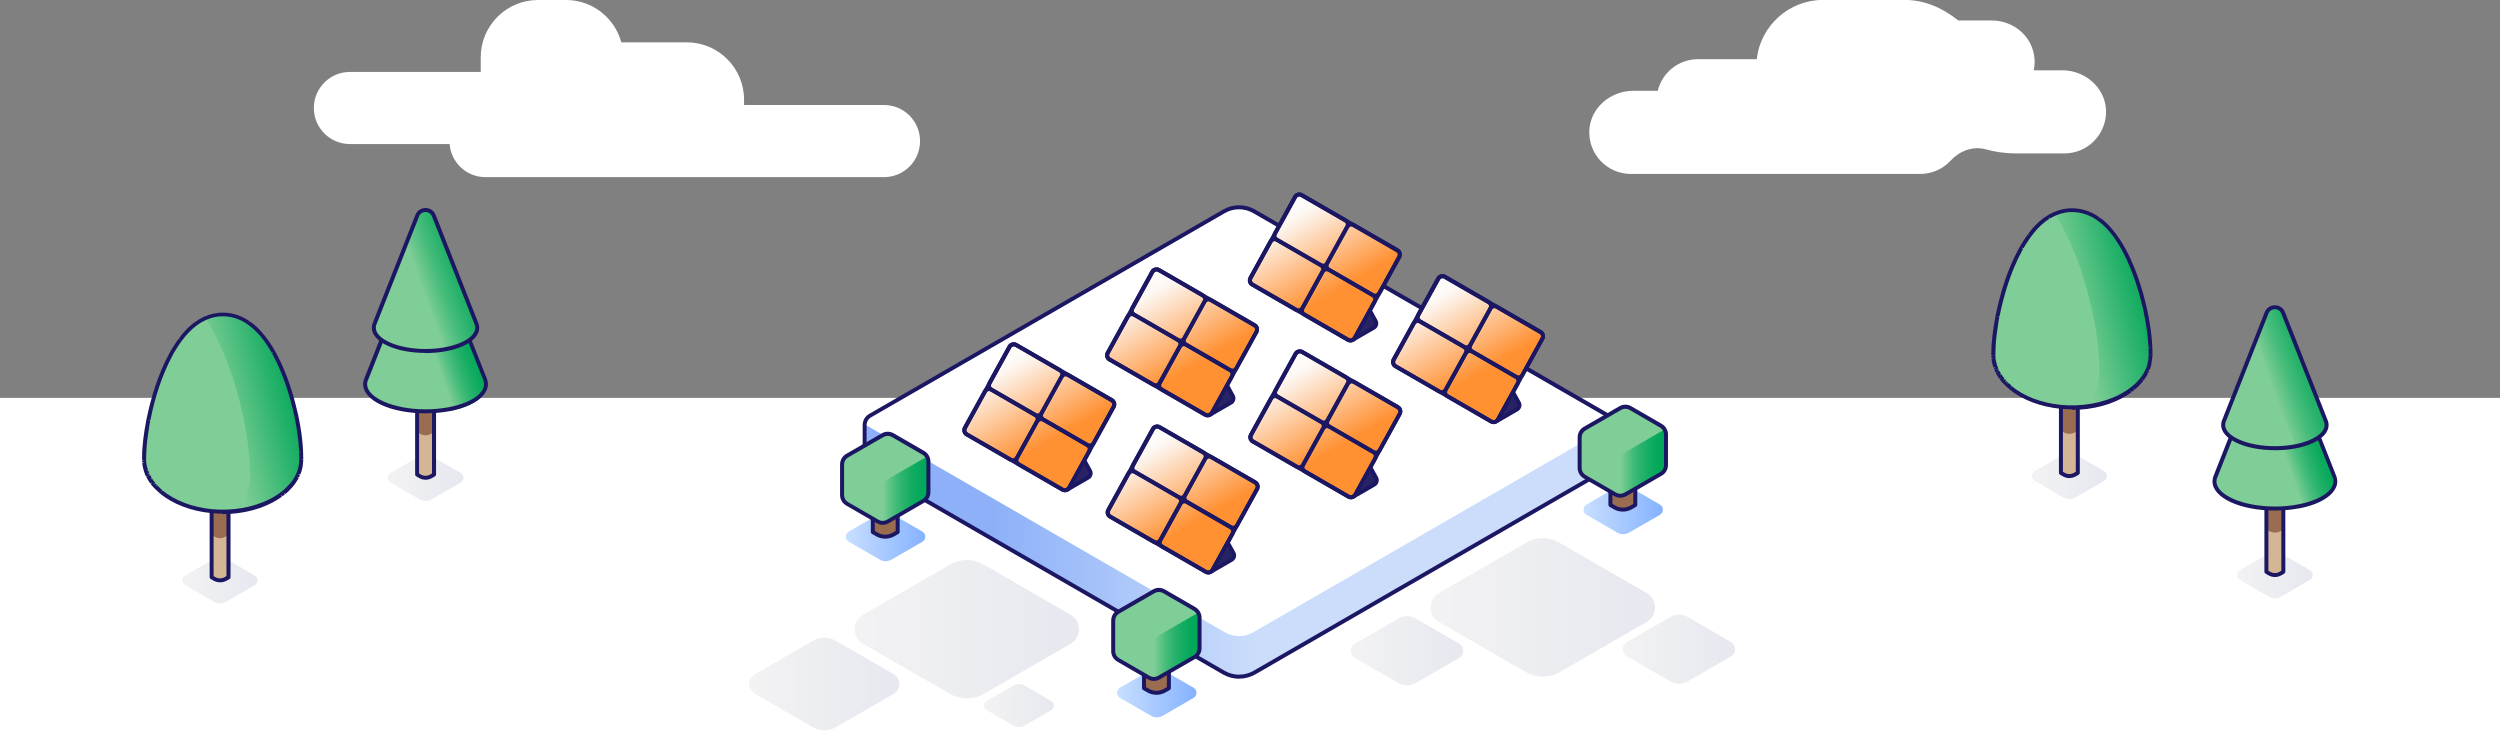 <svg width="375" height="110" viewBox="0 0 375 110" fill="none" xmlns="http://www.w3.org/2000/svg">
<rect x="0" y="0" width="375" height="110" fill="#808080" stroke="none"/>
<g clip-path="url(#clip0_2052_8160)">
<path d="M375 59.681H0V110.001H375V59.681Z" fill="white"/>
<g style="mix-blend-mode:multiply">
<path d="M129.102 93.44V93.5L129.152 93.47L129.102 93.44Z" fill="#78B4FF"/>
</g>
<path d="M132.608 15.75H111.608V14.94C111.608 10.21 107.758 6.35 103.018 6.35H93.198C92.208 2.7 88.868 0 84.908 0H80.698C75.968 0 72.108 3.85 72.108 8.59V10.79H52.488C49.498 10.79 47.078 13.21 47.078 16.2C47.078 19.19 49.498 21.61 52.488 21.61H67.438C67.668 24.38 69.968 26.57 72.808 26.57H132.598C135.588 26.57 138.008 24.15 138.008 21.16C138.008 18.17 135.588 15.75 132.598 15.75H132.608Z" fill="white"/>
<path d="M309.31 10.55H305.07C305.26 9.6 305.25 8.57 304.93 7.51C304.13 4.82 301.54 3.07 298.74 3.07H293.74C291.2 1.04 288.51 -0.01 285.69 -0.01H273.46C268.32 -0.01 264.07 3.89 263.51 8.88H254.69C251.76 8.88 249.33 10.9 248.66 13.62H244.98C241.6 13.62 238.58 16.15 238.4 19.52C238.21 23.12 241.07 26.09 244.63 26.09H288.04C289.84 26.09 291.46 25.32 292.59 24.1C293.95 22.63 295.93 21.87 297.87 22.4C299.31 22.8 300.81 23.01 302.35 23.01H309.67C313.22 23.01 316.08 20.04 315.9 16.44C315.72 13.07 312.7 10.54 309.32 10.54L309.31 10.55Z" fill="white"/>
<path d="M188.02 31.891C186.69 31.111 185.05 31.111 183.71 31.891L130.63 62.531C130.19 62.791 129.91 63.261 129.91 63.781V68.821C129.91 69.341 130.19 69.811 130.63 70.071L183.71 100.711C185.04 101.481 186.68 101.481 188.02 100.711L241.1 70.071C241.54 69.811 241.82 69.341 241.82 68.821V63.781C241.82 63.261 241.54 62.791 241.1 62.531L188.01 31.891H188.02Z" fill="white"/>
<path d="M188.008 94.831C186.678 95.611 185.038 95.611 183.698 94.831L129.898 63.77V68.811C129.898 69.331 130.178 69.8 130.618 70.061L183.698 100.701C185.028 101.471 186.668 101.471 188.008 100.701L241.088 70.061C241.528 69.8 241.808 69.331 241.808 68.811V63.77L188.008 94.831Z" fill="url(#paint0_linear_2052_8160)"/>
<path d="M185.878 101.811H185.868C185.028 101.811 184.188 101.591 183.448 101.171L130.368 70.521C129.768 70.161 129.398 69.511 129.398 68.821V63.781C129.398 63.071 129.768 62.411 130.378 62.081L183.448 31.441C184.938 30.571 186.788 30.571 188.288 31.441L241.368 62.081C241.968 62.451 242.338 63.091 242.338 63.781V68.821C242.338 69.521 241.978 70.151 241.368 70.511L188.298 101.161C187.548 101.581 186.708 101.801 185.878 101.801V101.811ZM185.858 31.391C185.128 31.391 184.398 31.581 183.738 31.961L130.658 62.601C130.248 62.831 129.988 63.291 129.988 63.781V68.821C129.988 69.291 130.248 69.751 130.668 70.001L183.738 100.641C185.028 101.381 186.648 101.391 187.988 100.641L241.048 70.001C241.468 69.751 241.718 69.311 241.718 68.821V63.781C241.718 63.311 241.458 62.851 241.038 62.601L187.968 31.961C187.318 31.581 186.578 31.391 185.848 31.391H185.858Z" fill="#1B1763"/>
<path d="M174.409 100.48L179.029 103.15C179.619 103.49 179.619 104.35 179.029 104.69L174.409 107.36C173.859 107.68 173.179 107.68 172.629 107.36L168.009 104.69C167.419 104.35 167.419 103.49 168.009 103.15L172.629 100.48C173.179 100.16 173.859 100.16 174.409 100.48Z" fill="url(#paint1_linear_2052_8160)"/>
<path d="M175.32 92.72V103.23L174.7 103.59C173.93 104.03 172.98 104.03 172.21 103.59L171.59 103.23V92.72" fill="#9A6D51"/>
<path d="M173.461 104.22C172.981 104.22 172.501 104.1 172.071 103.85L171.451 103.49C171.361 103.44 171.301 103.34 171.301 103.23V92.72C171.301 92.55 171.431 92.42 171.601 92.42C171.771 92.42 171.901 92.55 171.901 92.72V103.06L172.371 103.33C173.041 103.72 173.881 103.72 174.561 103.33L175.031 103.06V92.72C175.031 92.55 175.161 92.42 175.331 92.42C175.501 92.42 175.631 92.55 175.631 92.72V103.23C175.631 103.34 175.571 103.44 175.481 103.49L174.861 103.85C174.431 104.1 173.951 104.22 173.471 104.22H173.461Z" fill="#1B1763"/>
<path d="M173.088 88.691L167.738 91.781C167.278 92.051 166.988 92.541 166.988 93.081V97.691C166.988 98.221 167.278 98.721 167.738 98.991L172.338 101.651C172.798 101.921 173.368 101.921 173.838 101.651L179.188 98.561C179.648 98.291 179.938 97.801 179.938 97.261V92.651C179.938 92.121 179.648 91.621 179.188 91.351L174.588 88.691C174.128 88.421 173.558 88.421 173.088 88.691Z" fill="#80CE97"/>
<path d="M173.09 96.6V102.08L179.19 98.56C179.65 98.29 179.94 97.8 179.94 97.26V91.78L173.84 95.3C173.38 95.57 173.09 96.06 173.09 96.6Z" fill="url(#paint2_linear_2052_8160)"/>
<path d="M173.08 102.14C172.77 102.14 172.46 102.06 172.18 101.9L167.58 99.24C167.03 98.92 166.68 98.32 166.68 97.68V93.07C166.68 92.43 167.02 91.83 167.58 91.51L172.93 88.42C173.48 88.1 174.17 88.1 174.73 88.42L179.33 91.08C179.88 91.4 180.23 92 180.23 92.64V97.25C180.23 97.89 179.89 98.49 179.33 98.81L173.98 101.9C173.7 102.06 173.39 102.14 173.08 102.14ZM173.23 88.95L167.88 92.04C167.51 92.25 167.28 92.65 167.28 93.08V97.69C167.28 98.12 167.51 98.51 167.88 98.73L172.48 101.39C172.85 101.6 173.31 101.6 173.68 101.39L179.03 98.3C179.4 98.09 179.63 97.69 179.63 97.26V92.65C179.63 92.22 179.4 91.83 179.03 91.61L174.43 88.95C174.06 88.74 173.6 88.74 173.23 88.95Z" fill="#1B1763"/>
<path d="M244.37 73.01L248.99 75.68C249.58 76.02 249.58 76.88 248.99 77.221L244.37 79.891C243.82 80.21 243.14 80.21 242.59 79.891L237.97 77.221C237.38 76.88 237.38 76.02 237.97 75.68L242.59 73.01C243.14 72.691 243.82 72.691 244.37 73.01Z" fill="url(#paint3_linear_2052_8160)"/>
<path d="M245.292 65.24V75.75L244.673 76.11C243.903 76.55 242.952 76.55 242.182 76.11L241.562 75.75V65.24" fill="#9A6D51"/>
<path d="M243.422 76.74C242.942 76.74 242.462 76.62 242.032 76.37L241.412 76.01C241.322 75.96 241.262 75.86 241.262 75.75V65.24C241.262 65.07 241.392 64.94 241.562 64.94C241.732 64.94 241.862 65.07 241.862 65.24V75.58L242.332 75.85C243.002 76.24 243.842 76.24 244.522 75.85L244.992 75.58V65.24C244.992 65.07 245.122 64.94 245.292 64.94C245.462 64.94 245.592 65.07 245.592 65.24V75.75C245.592 75.86 245.532 75.96 245.442 76.01L244.822 76.37C244.392 76.62 243.912 76.74 243.432 76.74H243.422Z" fill="#1B1763"/>
<path d="M243.049 61.21L237.699 64.3C237.239 64.57 236.949 65.06 236.949 65.6V70.21C236.949 70.74 237.239 71.24 237.699 71.51L242.299 74.17C242.759 74.44 243.329 74.44 243.799 74.17L249.149 71.08C249.609 70.81 249.899 70.32 249.899 69.78V65.17C249.899 64.64 249.609 64.14 249.149 63.87L244.549 61.21C244.089 60.94 243.519 60.94 243.049 61.21Z" fill="#80CE97"/>
<path d="M243.051 69.121V74.601L249.151 71.081C249.611 70.811 249.901 70.321 249.901 69.781V64.301L243.801 67.821C243.341 68.091 243.051 68.581 243.051 69.121Z" fill="url(#paint4_linear_2052_8160)"/>
<path d="M243.048 74.66C242.738 74.66 242.428 74.58 242.148 74.42L237.548 71.76C236.998 71.44 236.648 70.84 236.648 70.2V65.59C236.648 64.95 236.988 64.35 237.548 64.03L242.898 60.94C243.448 60.62 244.138 60.62 244.698 60.94L249.298 63.6C249.848 63.92 250.198 64.52 250.198 65.16V69.77C250.198 70.41 249.858 71.01 249.298 71.33L243.948 74.42C243.668 74.58 243.358 74.66 243.048 74.66ZM243.798 61.31C243.588 61.31 243.388 61.36 243.198 61.47L237.848 64.56C237.478 64.77 237.248 65.17 237.248 65.6V70.21C237.248 70.64 237.478 71.03 237.848 71.25L242.448 73.91C242.818 74.12 243.278 74.12 243.648 73.91L248.998 70.82C249.368 70.61 249.598 70.21 249.598 69.78V65.17C249.598 64.74 249.368 64.35 248.998 64.13L244.398 61.47C244.218 61.36 244.008 61.31 243.798 61.31Z" fill="#1B1763"/>
<path d="M133.729 77.06L138.349 79.73C138.939 80.07 138.939 80.93 138.349 81.27L133.729 83.94C133.179 84.26 132.499 84.26 131.949 83.94L127.329 81.27C126.739 80.93 126.739 80.07 127.329 79.73L131.949 77.06C132.499 76.74 133.179 76.74 133.729 77.06Z" fill="url(#paint5_linear_2052_8160)"/>
<path d="M134.64 69.3V79.81L134.02 80.17C133.25 80.61 132.3 80.61 131.53 80.17L130.91 79.81V69.3" fill="#9A6D51"/>
<path d="M132.781 80.8C132.301 80.8 131.821 80.68 131.391 80.43L130.771 80.07C130.681 80.02 130.621 79.92 130.621 79.81V69.3C130.621 69.13 130.751 69 130.921 69C131.091 69 131.221 69.13 131.221 69.3V79.64L131.691 79.91C132.361 80.3 133.201 80.3 133.881 79.91L134.351 79.64V69.3C134.351 69.13 134.481 69 134.651 69C134.821 69 134.951 69.13 134.951 69.3V79.81C134.951 79.92 134.891 80.02 134.801 80.07L134.181 80.43C133.751 80.68 133.271 80.8 132.791 80.8H132.781Z" fill="#1B1763"/>
<path d="M132.409 65.27L127.059 68.36C126.599 68.63 126.309 69.12 126.309 69.66V74.27C126.309 74.8 126.599 75.3 127.059 75.57L131.659 78.23C132.119 78.5 132.689 78.5 133.159 78.23L138.509 75.14C138.969 74.87 139.259 74.38 139.259 73.84V69.23C139.259 68.7 138.969 68.2 138.509 67.93L133.909 65.27C133.449 65 132.879 65 132.409 65.27Z" fill="#80CE97"/>
<path d="M132.41 73.18V78.66L138.51 75.14C138.97 74.87 139.26 74.38 139.26 73.84V68.36L133.16 71.88C132.7 72.15 132.41 72.64 132.41 73.18Z" fill="url(#paint6_linear_2052_8160)"/>
<path d="M132.412 78.72C132.102 78.72 131.792 78.64 131.512 78.48L126.912 75.82C126.362 75.5 126.012 74.91 126.012 74.27V69.65C126.012 69.01 126.352 68.41 126.912 68.09L132.262 65C132.812 64.68 133.502 64.68 134.062 65L138.662 67.66C139.212 67.98 139.562 68.58 139.562 69.22V73.83C139.562 74.47 139.222 75.07 138.662 75.39L133.312 78.48C133.032 78.64 132.722 78.72 132.412 78.72ZM132.562 65.53L127.212 68.62C126.842 68.83 126.612 69.23 126.612 69.66V74.28C126.612 74.71 126.842 75.1 127.212 75.32L131.812 77.98C132.182 78.19 132.642 78.19 133.012 77.98L138.362 74.89C138.732 74.68 138.962 74.28 138.962 73.85V69.24C138.962 68.81 138.732 68.42 138.362 68.2L133.762 65.54C133.392 65.33 132.932 65.33 132.562 65.54V65.53Z" fill="#1B1763"/>
<path d="M166.779 60.03L152.419 51.74C152.069 51.54 151.619 51.66 151.429 52.02L144.739 64.18C144.549 64.52 144.669 64.96 145.009 65.15L159.369 73.44C159.719 73.64 160.169 73.52 160.359 73.16L167.049 61C167.239 60.66 167.119 60.22 166.779 60.03Z" fill="url(#paint7_linear_2052_8160)"/>
<path d="M159.73 73.841C159.55 73.841 159.38 73.791 159.22 73.701L144.86 65.411C144.38 65.131 144.21 64.511 144.48 64.031L151.17 51.871C151.3 51.631 151.52 51.451 151.79 51.381C152.06 51.301 152.34 51.341 152.58 51.481L166.94 59.771C167.42 60.051 167.59 60.671 167.32 61.151L160.63 73.311C160.5 73.551 160.28 73.731 160.01 73.801C159.92 73.831 159.83 73.841 159.73 73.841ZM152.06 51.951C152.06 51.951 151.98 51.951 151.95 51.971C151.84 52.001 151.75 52.071 151.7 52.171L145.01 64.331C144.9 64.531 144.97 64.781 145.17 64.901L159.53 73.191C159.63 73.251 159.74 73.261 159.85 73.231C159.96 73.201 160.05 73.131 160.1 73.031L166.79 60.871C166.9 60.671 166.83 60.421 166.63 60.301L152.27 52.011C152.21 51.971 152.13 51.951 152.06 51.951Z" fill="#1B1763"/>
<path d="M160.09 73.44L163.24 71.62C163.58 71.42 163.7 70.99 163.51 70.65L162.55 68.9" fill="#282364"/>
<path d="M160.241 73.7L159.941 73.18L163.091 71.36C163.291 71.25 163.361 70.99 163.251 70.79L162.291 69.04L162.811 68.75L163.771 70.5C164.041 70.98 163.861 71.6 163.391 71.88L160.241 73.7Z" fill="#1B1763"/>
<path d="M155.61 62.62C155.43 62.62 155.26 62.57 155.1 62.48L148.54 58.69C148.06 58.41 147.89 57.8 148.16 57.31L151.16 51.86C151.29 51.62 151.51 51.44 151.78 51.37C152.05 51.3 152.33 51.33 152.56 51.47L159.12 55.26C159.6 55.54 159.77 56.15 159.5 56.64L156.5 62.09C156.37 62.33 156.15 62.51 155.88 62.58C155.79 62.61 155.7 62.62 155.6 62.62H155.61ZM152.06 51.94C152.06 51.94 151.98 51.94 151.95 51.96C151.84 51.99 151.75 52.06 151.69 52.16L148.69 57.61C148.58 57.81 148.65 58.07 148.85 58.18L155.41 61.97C155.51 62.03 155.63 62.04 155.74 62.01C155.85 61.98 155.94 61.91 156 61.81L159 56.36C159.11 56.16 159.04 55.9 158.84 55.79L152.28 52C152.21 51.96 152.14 51.94 152.07 51.94H152.06Z" fill="#1B1763"/>
<path d="M163.418 67.13C163.238 67.13 163.068 67.08 162.908 66.99L156.348 63.2C155.868 62.92 155.698 62.31 155.968 61.82L158.968 56.37C159.098 56.13 159.318 55.95 159.588 55.88C159.858 55.81 160.138 55.84 160.368 55.98L166.928 59.77C167.408 60.05 167.578 60.66 167.308 61.15L164.308 66.6C164.178 66.84 163.958 67.02 163.688 67.09C163.598 67.12 163.508 67.13 163.408 67.13H163.418ZM159.858 56.45C159.858 56.45 159.778 56.45 159.748 56.47C159.638 56.5 159.548 56.57 159.488 56.67L156.488 62.12C156.378 62.32 156.448 62.58 156.648 62.69L163.208 66.48C163.308 66.54 163.418 66.55 163.538 66.52C163.648 66.49 163.738 66.42 163.798 66.32L166.798 60.87C166.908 60.67 166.838 60.41 166.638 60.3L160.078 56.51C160.008 56.47 159.938 56.45 159.868 56.45H159.858Z" fill="#1B1763"/>
<path d="M159.731 73.84C159.551 73.84 159.381 73.79 159.221 73.7L152.661 69.91C152.181 69.63 152.011 69.02 152.281 68.53L155.281 63.08C155.411 62.84 155.631 62.66 155.901 62.59C156.171 62.52 156.451 62.55 156.681 62.69L163.241 66.48C163.721 66.76 163.891 67.37 163.621 67.86L160.621 73.31C160.491 73.55 160.271 73.73 160.001 73.8C159.911 73.83 159.821 73.84 159.731 73.84ZM156.171 63.16C156.171 63.16 156.091 63.16 156.061 63.18C155.951 63.21 155.861 63.28 155.801 63.38L152.801 68.83C152.691 69.03 152.761 69.29 152.961 69.4L159.521 73.19C159.621 73.25 159.741 73.26 159.851 73.23C159.961 73.2 160.051 73.13 160.111 73.03L163.111 67.58C163.221 67.38 163.151 67.13 162.951 67.01L156.391 63.22C156.321 63.18 156.251 63.16 156.181 63.16H156.171Z" fill="#1B1763"/>
<path d="M151.918 69.34C151.738 69.34 151.568 69.29 151.408 69.2L144.848 65.41C144.368 65.13 144.198 64.52 144.468 64.03L147.468 58.58C147.598 58.34 147.818 58.16 148.088 58.09C148.358 58.02 148.638 58.05 148.868 58.19L155.428 61.98C155.908 62.26 156.078 62.87 155.808 63.36L152.808 68.81C152.678 69.05 152.458 69.23 152.188 69.3C152.098 69.33 152.008 69.34 151.908 69.34H151.918ZM148.358 58.66C148.358 58.66 148.278 58.66 148.248 58.68C148.138 58.71 148.048 58.78 147.988 58.88L144.988 64.33C144.878 64.53 144.948 64.79 145.148 64.9L151.708 68.69C151.808 68.75 151.918 68.76 152.038 68.73C152.148 68.7 152.238 68.63 152.298 68.53L155.298 63.08C155.408 62.88 155.338 62.62 155.138 62.51L148.578 58.72C148.508 58.68 148.438 58.66 148.368 58.66H148.358Z" fill="#1B1763"/>
<path d="M188.29 72.371L173.93 64.081C173.58 63.881 173.13 64.001 172.94 64.361L166.25 76.521C166.06 76.861 166.18 77.301 166.52 77.491L180.88 85.781C181.23 85.981 181.68 85.861 181.87 85.501L188.56 73.341C188.75 73.001 188.63 72.561 188.29 72.371Z" fill="url(#paint8_linear_2052_8160)"/>
<path d="M181.24 86.18C181.06 86.18 180.89 86.13 180.73 86.04L166.37 77.751C165.88 77.471 165.71 76.861 165.98 76.371L172.67 64.21C172.8 63.971 173.02 63.791 173.29 63.721C173.56 63.641 173.84 63.681 174.08 63.821L188.44 72.111C188.92 72.391 189.09 73.01 188.83 73.49L182.14 85.65C182.01 85.891 181.79 86.07 181.52 86.141C181.43 86.171 181.33 86.18 181.24 86.18ZM173.57 64.281C173.57 64.281 173.49 64.281 173.46 64.3C173.35 64.331 173.26 64.4 173.21 64.501L166.52 76.66C166.41 76.861 166.48 77.111 166.68 77.231L181.04 85.52C181.14 85.581 181.25 85.591 181.36 85.561C181.47 85.531 181.56 85.46 181.61 85.361L188.3 73.201C188.41 73.001 188.34 72.751 188.14 72.63L173.78 64.341C173.72 64.3 173.64 64.281 173.57 64.281Z" fill="#1B1763"/>
<path d="M181.609 85.77L184.759 83.951C185.099 83.751 185.219 83.32 185.029 82.981L184.069 81.231" fill="#282364"/>
<path d="M181.761 86.03L181.461 85.51L184.611 83.69C184.811 83.58 184.881 83.32 184.771 83.12L183.811 81.37L184.331 81.08L185.291 82.83C185.561 83.31 185.381 83.93 184.911 84.21L181.761 86.03Z" fill="#1B1763"/>
<path d="M177.129 74.95C176.949 74.95 176.779 74.9 176.619 74.81L170.059 71.02C169.579 70.74 169.409 70.13 169.679 69.64L172.679 64.19C172.809 63.95 173.029 63.77 173.299 63.7C173.569 63.63 173.839 63.66 174.079 63.8L180.639 67.59C181.129 67.87 181.289 68.48 181.019 68.97L178.019 74.42C177.889 74.66 177.669 74.84 177.399 74.91C177.309 74.94 177.219 74.95 177.119 74.95H177.129ZM173.569 64.28C173.569 64.28 173.489 64.28 173.459 64.3C173.349 64.33 173.259 64.4 173.199 64.5L170.199 69.95C170.089 70.15 170.159 70.41 170.359 70.52L176.919 74.31C177.019 74.37 177.129 74.38 177.249 74.35C177.359 74.32 177.449 74.25 177.509 74.15L180.509 68.7C180.619 68.5 180.549 68.25 180.349 68.13L173.789 64.34C173.719 64.3 173.649 64.28 173.579 64.28H173.569Z" fill="#1B1763"/>
<path d="M184.93 79.46C184.75 79.46 184.58 79.41 184.42 79.32L177.86 75.53C177.38 75.25 177.21 74.64 177.48 74.15L180.48 68.7C180.61 68.46 180.83 68.28 181.1 68.21C181.37 68.14 181.65 68.17 181.88 68.31L188.44 72.1C188.92 72.38 189.09 72.99 188.82 73.48L185.82 78.93C185.69 79.17 185.47 79.35 185.2 79.42C185.11 79.45 185.02 79.46 184.92 79.46H184.93ZM181.38 68.78C181.38 68.78 181.3 68.78 181.27 68.8C181.16 68.83 181.07 68.9 181.01 69L178.01 74.45C177.9 74.65 177.97 74.91 178.17 75.02L184.73 78.81C184.83 78.87 184.94 78.88 185.06 78.85C185.17 78.82 185.26 78.75 185.32 78.65L188.32 73.2C188.43 73 188.36 72.74 188.16 72.63L181.6 68.84C181.53 68.8 181.46 68.78 181.39 68.78H181.38Z" fill="#1B1763"/>
<path d="M181.238 86.17C181.058 86.17 180.888 86.12 180.728 86.03L174.168 82.24C173.688 81.96 173.518 81.35 173.788 80.86L176.788 75.41C176.918 75.17 177.138 74.99 177.408 74.92C177.678 74.84 177.948 74.88 178.188 75.02L184.748 78.81C185.228 79.09 185.398 79.7 185.128 80.19L182.128 85.64C181.998 85.88 181.778 86.06 181.508 86.13C181.418 86.16 181.328 86.17 181.228 86.17H181.238ZM177.678 75.5C177.678 75.5 177.598 75.5 177.568 75.52C177.458 75.55 177.368 75.62 177.308 75.72L174.308 81.17C174.198 81.37 174.268 81.63 174.468 81.74L181.028 85.53C181.128 85.59 181.248 85.6 181.358 85.57C181.468 85.54 181.558 85.47 181.618 85.37L184.618 79.92C184.728 79.72 184.658 79.46 184.458 79.35L177.898 75.56C177.828 75.52 177.758 75.5 177.688 75.5H177.678Z" fill="#1B1763"/>
<path d="M173.428 81.67C173.248 81.67 173.078 81.62 172.918 81.53L166.358 77.74C165.868 77.46 165.708 76.85 165.978 76.36L168.978 70.91C169.108 70.67 169.328 70.49 169.598 70.42C169.868 70.35 170.148 70.38 170.388 70.52L176.948 74.31C177.428 74.59 177.598 75.2 177.328 75.69L174.328 81.14C174.198 81.38 173.978 81.56 173.708 81.63C173.618 81.66 173.528 81.67 173.428 81.67ZM169.878 70.99C169.878 70.99 169.798 70.99 169.768 71.01C169.658 71.04 169.568 71.11 169.508 71.21L166.508 76.66C166.398 76.86 166.468 77.11 166.668 77.23L173.228 81.02C173.328 81.08 173.438 81.09 173.558 81.06C173.668 81.03 173.758 80.96 173.818 80.86L176.818 75.41C176.928 75.21 176.858 74.95 176.658 74.84L170.098 71.05C170.028 71.01 169.958 70.99 169.888 70.99H169.878Z" fill="#1B1763"/>
<path d="M188.2 48.8L173.84 40.51C173.49 40.31 173.04 40.43 172.85 40.79L166.16 52.95C165.97 53.29 166.09 53.73 166.43 53.92L180.79 62.21C181.14 62.41 181.59 62.29 181.78 61.93L188.47 49.77C188.66 49.43 188.54 48.99 188.2 48.8Z" fill="url(#paint9_linear_2052_8160)"/>
<path d="M181.14 62.61C180.96 62.61 180.79 62.56 180.63 62.47L166.27 54.18C165.79 53.9 165.62 53.28 165.89 52.8L172.58 40.64C172.71 40.4 172.93 40.22 173.2 40.15C173.47 40.07 173.75 40.11 173.99 40.25L188.35 48.54C188.84 48.82 189 49.43 188.73 49.92L182.04 62.08C181.91 62.32 181.69 62.5 181.42 62.57C181.33 62.6 181.23 62.61 181.14 62.61ZM173.48 40.71C173.48 40.71 173.4 40.71 173.37 40.73C173.26 40.76 173.17 40.83 173.12 40.93L166.43 53.09C166.32 53.29 166.39 53.54 166.59 53.66L180.95 61.95C181.05 62.01 181.16 62.02 181.27 61.99C181.38 61.96 181.47 61.89 181.52 61.79L188.21 49.63C188.32 49.43 188.25 49.18 188.05 49.06L173.69 40.77C173.63 40.73 173.55 40.71 173.48 40.71Z" fill="#1B1763"/>
<path d="M181.508 62.2L184.658 60.38C184.998 60.18 185.118 59.75 184.928 59.41L183.968 57.66" fill="#282364"/>
<path d="M181.659 62.46L181.359 61.94L184.509 60.12C184.709 60.01 184.779 59.75 184.669 59.55L183.709 57.8L184.229 57.51L185.189 59.26C185.459 59.74 185.279 60.36 184.809 60.64L181.659 62.46Z" fill="#1B1763"/>
<path d="M177.031 51.38C176.851 51.38 176.681 51.33 176.521 51.24L169.961 47.45C169.481 47.17 169.311 46.56 169.581 46.07L172.581 40.62C172.711 40.38 172.931 40.2 173.201 40.13C173.471 40.06 173.751 40.09 173.981 40.23L180.541 44.02C181.021 44.3 181.191 44.91 180.921 45.4L177.921 50.85C177.791 51.09 177.571 51.27 177.301 51.34C177.211 51.37 177.121 51.38 177.021 51.38H177.031ZM173.481 40.71C173.481 40.71 173.401 40.71 173.371 40.73C173.261 40.76 173.171 40.83 173.111 40.93L170.111 46.38C170.001 46.58 170.071 46.84 170.271 46.95L176.831 50.74C176.931 50.8 177.041 50.81 177.161 50.78C177.271 50.75 177.361 50.68 177.421 50.58L180.421 45.13C180.531 44.93 180.461 44.67 180.261 44.56L173.701 40.77C173.631 40.73 173.561 40.71 173.491 40.71H173.481Z" fill="#1B1763"/>
<path d="M184.84 55.89C184.66 55.89 184.49 55.84 184.33 55.75L177.77 51.96C177.29 51.68 177.12 51.07 177.39 50.58L180.39 45.13C180.52 44.89 180.74 44.71 181.01 44.64C181.28 44.57 181.56 44.6 181.79 44.74L188.35 48.53C188.83 48.81 189 49.42 188.73 49.91L185.73 55.36C185.6 55.6 185.38 55.78 185.11 55.85C185.02 55.88 184.93 55.89 184.83 55.89H184.84ZM181.28 45.21C181.28 45.21 181.2 45.21 181.17 45.23C181.06 45.26 180.97 45.33 180.91 45.43L177.91 50.88C177.8 51.08 177.87 51.34 178.07 51.45L184.63 55.24C184.73 55.3 184.84 55.31 184.96 55.28C185.07 55.25 185.16 55.18 185.22 55.08L188.22 49.63C188.33 49.43 188.26 49.18 188.06 49.06L181.5 45.27C181.43 45.23 181.36 45.21 181.29 45.21H181.28Z" fill="#1B1763"/>
<path d="M181.139 62.6C180.959 62.6 180.789 62.55 180.629 62.46L174.069 58.67C173.579 58.39 173.419 57.78 173.689 57.29L176.689 51.84C176.819 51.6 177.039 51.42 177.309 51.35C177.579 51.27 177.849 51.31 178.089 51.45L184.649 55.24C185.129 55.52 185.299 56.13 185.029 56.62L182.029 62.07C181.899 62.31 181.679 62.49 181.409 62.56C181.319 62.59 181.229 62.6 181.129 62.6H181.139ZM177.589 51.93C177.589 51.93 177.509 51.93 177.479 51.95C177.369 51.98 177.279 52.05 177.219 52.15L174.219 57.6C174.109 57.8 174.179 58.05 174.379 58.17L180.939 61.96C181.039 62.02 181.149 62.03 181.269 62C181.379 61.97 181.469 61.9 181.529 61.8L184.529 56.35C184.639 56.15 184.569 55.89 184.369 55.78L177.809 51.99C177.739 51.95 177.669 51.93 177.599 51.93H177.589Z" fill="#1B1763"/>
<path d="M173.34 58.1C173.16 58.1 172.99 58.05 172.83 57.96L166.27 54.17C165.79 53.89 165.62 53.28 165.89 52.79L168.89 47.34C169.02 47.1 169.24 46.92 169.51 46.85C169.78 46.78 170.06 46.81 170.29 46.95L176.85 50.74C177.33 51.02 177.5 51.63 177.23 52.12L174.23 57.57C174.1 57.81 173.88 57.99 173.61 58.06C173.52 58.09 173.43 58.1 173.33 58.1H173.34ZM169.78 47.42C169.78 47.42 169.7 47.42 169.67 47.44C169.56 47.47 169.47 47.54 169.41 47.64L166.41 53.09C166.3 53.29 166.37 53.55 166.57 53.66L173.13 57.45C173.23 57.51 173.34 57.52 173.46 57.49C173.57 57.46 173.66 57.39 173.72 57.29L176.72 51.84C176.83 51.64 176.76 51.38 176.56 51.27L170 47.48C169.93 47.44 169.86 47.42 169.79 47.42H169.78Z" fill="#1B1763"/>
<path d="M209.689 61.09L195.329 52.8C194.979 52.6 194.529 52.721 194.339 53.081L187.649 65.24C187.459 65.58 187.579 66.02 187.919 66.21L202.279 74.5C202.629 74.7 203.079 74.581 203.269 74.22L209.959 62.06C210.149 61.72 210.029 61.28 209.689 61.09Z" fill="url(#paint10_linear_2052_8160)"/>
<path d="M202.642 74.9C202.462 74.9 202.292 74.85 202.132 74.76L187.772 66.47C187.282 66.19 187.112 65.58 187.382 65.09L194.072 52.93C194.202 52.69 194.422 52.51 194.692 52.44C194.962 52.36 195.242 52.4 195.482 52.54L209.842 60.83C210.322 61.11 210.492 61.73 210.222 62.21L203.532 74.37C203.402 74.61 203.182 74.79 202.912 74.86C202.822 74.89 202.722 74.9 202.632 74.9H202.642ZM194.972 53C194.972 53 194.892 53 194.862 53.02C194.752 53.05 194.662 53.12 194.612 53.22L187.922 65.38C187.812 65.58 187.882 65.83 188.082 65.95L202.442 74.24C202.542 74.3 202.652 74.31 202.762 74.28C202.872 74.25 202.962 74.18 203.012 74.08L209.702 61.92C209.812 61.72 209.742 61.47 209.542 61.35L195.182 53.06C195.122 53.02 195.042 53 194.972 53Z" fill="#1B1763"/>
<path d="M203.008 74.491L206.158 72.671C206.498 72.471 206.618 72.041 206.428 71.701L205.468 69.951" fill="#282364"/>
<path d="M203.159 74.751L202.859 74.231L206.009 72.411C206.209 72.301 206.279 72.041 206.169 71.841L205.209 70.091L205.729 69.801L206.689 71.551C206.959 72.031 206.779 72.651 206.309 72.931L203.159 74.751Z" fill="#1B1763"/>
<path d="M198.531 63.68C198.351 63.68 198.181 63.63 198.021 63.54L191.461 59.75C190.981 59.47 190.811 58.86 191.081 58.37L194.081 52.92C194.211 52.68 194.431 52.5 194.701 52.43C194.971 52.36 195.251 52.39 195.481 52.53L202.041 56.32C202.531 56.6 202.691 57.21 202.421 57.7L199.421 63.15C199.291 63.39 199.071 63.57 198.801 63.64C198.711 63.67 198.621 63.68 198.531 63.68ZM194.971 53C194.971 53 194.891 53 194.861 53.02C194.751 53.05 194.661 53.12 194.601 53.22L191.601 58.67C191.491 58.87 191.561 59.13 191.761 59.24L198.321 63.03C198.421 63.09 198.531 63.1 198.651 63.07C198.761 63.04 198.851 62.97 198.911 62.87L201.911 57.42C202.021 57.22 201.951 56.97 201.751 56.85L195.191 53.06C195.121 53.02 195.051 53 194.981 53H194.971Z" fill="#1B1763"/>
<path d="M206.328 68.18C206.148 68.18 205.978 68.13 205.818 68.04L199.258 64.25C198.778 63.97 198.608 63.36 198.878 62.87L201.878 57.42C202.008 57.18 202.228 57 202.498 56.93C202.768 56.86 203.038 56.89 203.278 57.03L209.838 60.82C210.318 61.1 210.488 61.71 210.218 62.2L207.218 67.65C207.088 67.89 206.868 68.07 206.598 68.14C206.508 68.17 206.418 68.18 206.318 68.18H206.328ZM202.778 57.51C202.778 57.51 202.698 57.51 202.668 57.53C202.558 57.56 202.468 57.63 202.408 57.73L199.408 63.18C199.298 63.38 199.368 63.64 199.568 63.75L206.128 67.54C206.228 67.6 206.348 67.61 206.458 67.58C206.568 67.55 206.658 67.48 206.718 67.38L209.718 61.93C209.828 61.73 209.758 61.47 209.558 61.36L202.998 57.57C202.928 57.53 202.858 57.51 202.788 57.51H202.778Z" fill="#1B1763"/>
<path d="M202.641 74.901C202.461 74.901 202.291 74.851 202.131 74.761L195.571 70.971C195.091 70.691 194.921 70.081 195.191 69.591L198.191 64.141C198.321 63.901 198.541 63.721 198.811 63.651C199.081 63.581 199.351 63.611 199.591 63.751L206.151 67.541C206.631 67.821 206.801 68.431 206.531 68.921L203.531 74.371C203.401 74.611 203.181 74.791 202.911 74.861C202.821 74.891 202.731 74.901 202.631 74.901H202.641ZM199.081 64.221C199.081 64.221 199.001 64.221 198.971 64.241C198.861 64.271 198.771 64.341 198.711 64.441L195.711 69.891C195.601 70.091 195.671 70.351 195.871 70.461L202.431 74.251C202.531 74.311 202.641 74.321 202.761 74.291C202.871 74.261 202.961 74.191 203.021 74.091L206.021 68.641C206.131 68.441 206.061 68.181 205.861 68.071L199.301 64.281C199.231 64.241 199.161 64.221 199.091 64.221H199.081Z" fill="#1B1763"/>
<path d="M194.83 70.39C194.65 70.39 194.48 70.34 194.32 70.25L187.76 66.46C187.27 66.18 187.11 65.57 187.38 65.08L190.38 59.63C190.51 59.39 190.73 59.21 191 59.14C191.27 59.07 191.54 59.1 191.78 59.24L198.34 63.03C198.82 63.31 198.99 63.92 198.72 64.41L195.72 69.86C195.59 70.1 195.37 70.28 195.1 70.35C195.01 70.38 194.92 70.39 194.82 70.39H194.83ZM191.28 59.71C191.28 59.71 191.2 59.71 191.17 59.73C191.06 59.76 190.97 59.83 190.91 59.93L187.91 65.38C187.8 65.58 187.87 65.83 188.07 65.95L194.63 69.74C194.73 69.8 194.85 69.81 194.96 69.78C195.07 69.75 195.16 69.68 195.22 69.58L198.22 64.13C198.33 63.93 198.26 63.67 198.06 63.56L191.5 59.77C191.43 59.73 191.36 59.71 191.29 59.71H191.28Z" fill="#1B1763"/>
<path d="M209.618 37.56L195.258 29.27C194.908 29.07 194.458 29.19 194.268 29.55L187.578 41.71C187.388 42.05 187.508 42.49 187.848 42.68L202.208 50.97C202.558 51.17 203.008 51.05 203.198 50.69L209.888 38.53C210.078 38.19 209.958 37.75 209.618 37.56Z" fill="url(#paint11_linear_2052_8160)"/>
<path d="M202.562 51.37C202.382 51.37 202.212 51.32 202.052 51.23L187.692 42.94C187.212 42.66 187.042 42.04 187.312 41.56L194.002 29.4C194.132 29.16 194.352 28.98 194.622 28.91C194.892 28.83 195.172 28.87 195.412 29.01L209.772 37.3C210.252 37.58 210.422 38.2 210.152 38.68L203.462 50.84C203.332 51.08 203.112 51.26 202.842 51.33C202.752 51.36 202.662 51.37 202.562 51.37ZM194.892 29.47C194.892 29.47 194.812 29.47 194.782 29.49C194.672 29.52 194.582 29.59 194.532 29.69L187.842 41.85C187.732 42.05 187.802 42.3 188.002 42.42L202.362 50.71C202.462 50.77 202.572 50.78 202.682 50.75C202.792 50.72 202.882 50.65 202.932 50.55L209.622 38.39C209.732 38.19 209.662 37.94 209.462 37.82L195.102 29.53C195.042 29.49 194.962 29.47 194.892 29.47Z" fill="#1B1763"/>
<path d="M202.93 50.96L206.08 49.14C206.42 48.94 206.54 48.51 206.35 48.17L205.39 46.42" fill="#282364"/>
<path d="M203.081 51.221L202.781 50.7L205.931 48.88C206.131 48.77 206.201 48.511 206.091 48.31L205.131 46.56L205.651 46.27L206.611 48.02C206.881 48.501 206.701 49.12 206.231 49.401L203.081 51.221Z" fill="#1B1763"/>
<path d="M198.449 40.151C198.269 40.151 198.099 40.101 197.939 40.011L191.379 36.221C190.899 35.941 190.729 35.331 190.999 34.841L193.999 29.391C194.129 29.151 194.349 28.971 194.619 28.901C194.889 28.831 195.169 28.861 195.399 29.001L201.959 32.791C202.439 33.071 202.609 33.681 202.339 34.171L199.339 39.621C199.209 39.861 198.989 40.041 198.719 40.111C198.629 40.141 198.539 40.151 198.439 40.151H198.449ZM194.889 29.471C194.889 29.471 194.809 29.471 194.779 29.491C194.669 29.521 194.579 29.591 194.519 29.691L191.519 35.141C191.409 35.341 191.479 35.601 191.679 35.711L198.239 39.501C198.339 39.561 198.449 39.571 198.569 39.541C198.679 39.511 198.769 39.441 198.829 39.341L201.829 33.891C201.939 33.691 201.869 33.431 201.669 33.321L195.109 29.531C195.039 29.491 194.969 29.471 194.899 29.471H194.889Z" fill="#1B1763"/>
<path d="M206.26 44.65C206.08 44.65 205.91 44.6 205.75 44.51L199.19 40.72C198.7 40.44 198.54 39.83 198.81 39.34L201.81 33.89C201.94 33.65 202.16 33.47 202.43 33.4C202.7 33.32 202.97 33.36 203.21 33.5L209.77 37.29C210.25 37.57 210.42 38.18 210.15 38.67L207.15 44.12C207.02 44.36 206.8 44.54 206.53 44.61C206.44 44.64 206.35 44.65 206.25 44.65H206.26ZM202.7 33.97C202.7 33.97 202.62 33.97 202.59 33.99C202.48 34.02 202.39 34.09 202.33 34.19L199.33 39.64C199.22 39.84 199.29 40.09 199.49 40.21L206.05 44C206.15 44.06 206.26 44.07 206.38 44.04C206.49 44.01 206.58 43.94 206.64 43.84L209.64 38.39C209.75 38.19 209.68 37.93 209.48 37.82L202.92 34.03C202.86 33.99 202.78 33.97 202.71 33.97H202.7Z" fill="#1B1763"/>
<path d="M202.559 51.37C202.379 51.37 202.209 51.32 202.049 51.23L195.489 47.44C195.009 47.16 194.839 46.55 195.109 46.06L198.109 40.61C198.239 40.37 198.459 40.19 198.729 40.12C198.999 40.05 199.279 40.08 199.509 40.22L206.069 44.01C206.549 44.29 206.719 44.9 206.449 45.39L203.449 50.84C203.319 51.08 203.099 51.26 202.829 51.33C202.739 51.36 202.649 51.37 202.549 51.37H202.559ZM199.009 40.69C199.009 40.69 198.929 40.69 198.899 40.71C198.789 40.74 198.699 40.81 198.639 40.91L195.639 46.36C195.529 46.56 195.599 46.82 195.799 46.93L202.359 50.72C202.459 50.78 202.579 50.79 202.689 50.76C202.799 50.73 202.889 50.66 202.949 50.56L205.949 45.11C206.059 44.91 205.989 44.65 205.789 44.54L199.229 40.75C199.159 40.71 199.089 40.69 199.019 40.69H199.009Z" fill="#1B1763"/>
<path d="M194.75 46.861C194.57 46.861 194.4 46.811 194.24 46.721L187.68 42.931C187.2 42.651 187.03 42.041 187.3 41.55L190.3 36.1C190.43 35.861 190.65 35.681 190.92 35.611C191.19 35.541 191.46 35.571 191.7 35.711L198.26 39.501C198.74 39.781 198.91 40.391 198.64 40.881L195.64 46.331C195.51 46.571 195.29 46.751 195.02 46.821C194.93 46.85 194.84 46.861 194.74 46.861H194.75ZM191.2 36.181C191.2 36.181 191.12 36.181 191.09 36.201C190.98 36.231 190.89 36.301 190.83 36.401L187.83 41.85C187.72 42.05 187.79 42.31 187.99 42.42L194.55 46.211C194.65 46.27 194.76 46.281 194.87 46.251C194.98 46.221 195.07 46.151 195.13 46.05L198.13 40.6C198.24 40.401 198.17 40.151 197.97 40.031L191.41 36.241C191.34 36.201 191.27 36.181 191.2 36.181Z" fill="#1B1763"/>
<path d="M231.091 49.81L216.731 41.52C216.381 41.32 215.931 41.44 215.741 41.8L209.051 53.96C208.861 54.3 208.981 54.74 209.321 54.93L223.681 63.22C224.031 63.42 224.481 63.3 224.671 62.94L231.361 50.78C231.551 50.44 231.431 50 231.091 49.81Z" fill="url(#paint12_linear_2052_8160)"/>
<path d="M224.042 63.62C223.862 63.62 223.692 63.57 223.532 63.48L209.172 55.19C208.692 54.91 208.522 54.29 208.782 53.81L215.472 41.65C215.602 41.41 215.822 41.23 216.092 41.16C216.362 41.08 216.642 41.12 216.882 41.26L231.242 49.55C231.722 49.83 231.892 50.45 231.622 50.93L224.932 63.09C224.802 63.33 224.582 63.51 224.312 63.58C224.222 63.61 224.122 63.62 224.032 63.62H224.042ZM216.372 41.73C216.372 41.73 216.292 41.73 216.262 41.75C216.152 41.78 216.062 41.85 216.012 41.95L209.322 54.11C209.212 54.31 209.282 54.56 209.482 54.68L223.842 62.97C223.942 63.03 224.052 63.04 224.162 63.01C224.272 62.98 224.362 62.91 224.412 62.81L231.102 50.65C231.212 50.45 231.142 50.2 230.942 50.08L216.582 41.79C216.522 41.75 216.442 41.73 216.372 41.73Z" fill="#1B1763"/>
<path d="M224.41 63.22L227.56 61.4C227.9 61.2 228.02 60.77 227.83 60.43L226.87 58.68" fill="#282364"/>
<path d="M224.562 63.48L224.262 62.96L227.412 61.14C227.612 61.03 227.682 60.77 227.572 60.57L226.612 58.82L227.132 58.53L228.092 60.28C228.362 60.76 228.182 61.38 227.712 61.66L224.562 63.48Z" fill="#1B1763"/>
<path d="M219.918 52.401C219.738 52.401 219.568 52.351 219.408 52.261L212.848 48.471C212.368 48.191 212.198 47.581 212.468 47.091L215.468 41.641C215.598 41.401 215.818 41.221 216.088 41.151C216.358 41.081 216.638 41.111 216.868 41.251L223.428 45.041C223.918 45.321 224.078 45.931 223.808 46.421L220.808 51.871C220.678 52.111 220.458 52.291 220.188 52.361C220.098 52.391 220.008 52.401 219.908 52.401H219.918ZM216.368 41.721C216.368 41.721 216.288 41.721 216.258 41.741C216.148 41.771 216.058 41.841 215.998 41.941L212.998 47.391C212.888 47.591 212.958 47.851 213.158 47.961L219.718 51.751C219.818 51.811 219.928 51.821 220.038 51.791C220.148 51.761 220.238 51.691 220.298 51.591L223.298 46.141C223.408 45.941 223.338 45.691 223.138 45.571L216.578 41.781C216.508 41.741 216.438 41.721 216.368 41.721Z" fill="#1B1763"/>
<path d="M227.731 56.91C227.551 56.91 227.381 56.86 227.221 56.77L220.661 52.98C220.181 52.7 220.011 52.09 220.281 51.6L223.281 46.15C223.411 45.91 223.631 45.73 223.901 45.66C224.171 45.59 224.451 45.62 224.681 45.76L231.241 49.55C231.721 49.83 231.891 50.44 231.621 50.93L228.621 56.38C228.491 56.62 228.271 56.8 228.001 56.87C227.911 56.9 227.821 56.91 227.721 56.91H227.731ZM224.181 46.23C224.181 46.23 224.101 46.23 224.071 46.25C223.961 46.28 223.871 46.35 223.811 46.45L220.811 51.9C220.701 52.1 220.771 52.36 220.971 52.47L227.531 56.26C227.631 56.32 227.751 56.33 227.861 56.3C227.971 56.27 228.061 56.2 228.121 56.1L231.121 50.65C231.231 50.45 231.161 50.19 230.961 50.08L224.401 46.29C224.331 46.25 224.261 46.23 224.191 46.23H224.181Z" fill="#1B1763"/>
<path d="M224.039 63.62C223.859 63.62 223.689 63.57 223.529 63.48L216.969 59.69C216.489 59.41 216.319 58.8 216.589 58.31L219.589 52.86C219.719 52.62 219.939 52.44 220.209 52.37C220.479 52.3 220.759 52.33 220.989 52.47L227.549 56.26C228.029 56.54 228.199 57.15 227.929 57.64L224.929 63.09C224.799 63.33 224.579 63.51 224.309 63.58C224.219 63.61 224.129 63.62 224.029 63.62H224.039ZM220.479 52.94C220.479 52.94 220.399 52.94 220.369 52.96C220.259 52.99 220.169 53.06 220.109 53.16L217.109 58.61C216.999 58.81 217.069 59.07 217.269 59.18L223.829 62.97C223.929 63.03 224.039 63.04 224.159 63.01C224.269 62.98 224.359 62.91 224.419 62.81L227.419 57.36C227.529 57.16 227.459 56.9 227.259 56.79L220.699 53C220.629 52.96 220.559 52.94 220.489 52.94H220.479Z" fill="#1B1763"/>
<path d="M216.231 59.111C216.051 59.111 215.881 59.061 215.721 58.971L209.161 55.181C208.681 54.901 208.511 54.291 208.781 53.8L211.781 48.35C211.911 48.111 212.131 47.931 212.401 47.861C212.671 47.791 212.951 47.821 213.181 47.961L219.741 51.751C220.221 52.031 220.391 52.641 220.121 53.131L217.121 58.581C216.991 58.821 216.771 59.001 216.501 59.071C216.411 59.1 216.321 59.111 216.221 59.111H216.231ZM212.671 48.441C212.671 48.441 212.591 48.441 212.561 48.461C212.451 48.49 212.361 48.561 212.301 48.661L209.301 54.111C209.191 54.311 209.261 54.571 209.461 54.681L216.021 58.471C216.121 58.531 216.241 58.541 216.351 58.511C216.461 58.48 216.551 58.411 216.611 58.311L219.611 52.861C219.721 52.661 219.651 52.401 219.451 52.291L212.891 48.501C212.821 48.461 212.751 48.441 212.681 48.441H212.671Z" fill="#1B1763"/>
<g opacity="0.5">
<path d="M134.079 101.141L125.329 96.091C124.289 95.491 122.999 95.491 121.949 96.091L113.199 101.141C112.079 101.791 112.079 103.411 113.199 104.061L121.949 109.111C122.989 109.711 124.279 109.711 125.329 109.111L134.079 104.061C135.199 103.411 135.199 101.791 134.079 101.141Z" fill="url(#paint13_linear_2052_8160)"/>
</g>
<g opacity="0.5">
<path d="M157.69 105.161L153.62 102.811C153.13 102.531 152.54 102.531 152.05 102.811L147.98 105.161C147.46 105.461 147.46 106.221 147.98 106.521L152.05 108.871C152.54 109.151 153.13 109.151 153.62 108.871L157.69 106.521C158.21 106.221 158.21 105.461 157.69 105.161Z" fill="url(#paint14_linear_2052_8160)"/>
</g>
<path opacity="0.5" d="M32.157 83.799L27.787 86.319C27.227 86.639 27.227 87.459 27.787 87.779L32.157 90.299C32.677 90.599 33.317 90.599 33.847 90.299L38.217 87.779C38.777 87.459 38.777 86.639 38.217 86.319L33.847 83.799C33.327 83.499 32.687 83.499 32.157 83.799Z" fill="url(#paint15_linear_2052_8160)"/>
<path d="M34.268 72.32L33.848 72.079C33.328 71.779 32.688 71.779 32.158 72.079L31.738 72.32V86.59L32.158 86.829C32.678 87.129 33.318 87.129 33.848 86.829L34.268 86.59V72.32Z" fill="#D4B594"/>
<path d="M34.268 72.32L33.848 72.079C33.328 71.779 32.688 71.779 32.158 72.079L31.738 72.32V80.26L32.158 80.499C32.678 80.799 33.318 80.799 33.848 80.499L34.268 80.26V72.32Z" fill="#9A6D51"/>
<path d="M33.009 87.35C32.669 87.35 32.319 87.26 32.019 87.09L31.599 86.85C31.509 86.8 31.449 86.7 31.449 86.59V72.32C31.449 72.21 31.509 72.11 31.599 72.06L32.019 71.82C32.629 71.47 33.389 71.47 34.009 71.82L34.429 72.06C34.519 72.11 34.579 72.21 34.579 72.32V86.59C34.579 86.7 34.519 86.8 34.429 86.85L34.009 87.09C33.699 87.27 33.359 87.35 33.019 87.35H33.009ZM32.039 86.41L32.309 86.57C32.739 86.82 33.269 86.82 33.699 86.57L33.969 86.41V72.49L33.699 72.33C33.269 72.08 32.739 72.08 32.309 72.33L32.039 72.49V86.41Z" fill="#1B1763"/>
<path d="M45.2 68.79C45.2 68.79 45.2 68.88 45.2 68.92C45.2 68.94 45.2 68.95 45.2 68.97C45.2 69.03 45.2 69.1 45.2 69.17C45.2 69.23 45.2 69.29 45.19 69.35C45.19 69.41 45.18 69.48 45.17 69.55C45.17 69.61 45.16 69.67 45.15 69.73C45.14 69.8 45.12 69.86 45.11 69.93C45.1 69.99 45.09 70.05 45.07 70.11C45.05 70.18 45.04 70.24 45.02 70.31C45 70.37 44.99 70.43 44.97 70.49C44.95 70.55 44.93 70.62 44.9 70.68C44.88 70.74 44.86 70.8 44.84 70.86C44.82 70.93 44.79 70.99 44.76 71.05C44.73 71.11 44.71 71.17 44.69 71.22C44.66 71.28 44.63 71.35 44.59 71.41C44.56 71.47 44.53 71.52 44.5 71.58C44.47 71.64 44.43 71.71 44.39 71.77C44.36 71.83 44.33 71.88 44.29 71.94C44.25 72 44.21 72.07 44.16 72.13C44.12 72.18 44.09 72.24 44.05 72.29C44.01 72.35 43.96 72.41 43.91 72.48C43.87 72.53 43.83 72.59 43.79 72.64C43.74 72.7 43.69 72.76 43.63 72.83C43.59 72.88 43.54 72.93 43.5 72.98C43.44 73.04 43.38 73.1 43.32 73.16C43.27 73.21 43.23 73.26 43.18 73.31C43.12 73.37 43.05 73.43 42.98 73.49C42.93 73.54 42.88 73.58 42.83 73.63C42.76 73.69 42.68 73.75 42.61 73.82C42.56 73.86 42.51 73.9 42.46 73.95C42.38 74.02 42.28 74.08 42.19 74.15C42.15 74.18 42.1 74.22 42.06 74.25C41.92 74.35 41.78 74.44 41.63 74.54C39.18 76.12 35.96 76.85 32.8 76.74C29.92 76.64 27.1 75.84 24.93 74.35C24.82 74.27 24.71 74.19 24.6 74.11C24.58 74.1 24.57 74.08 24.55 74.07C24.55 74.07 24.53 74.06 24.52 74.05C24.52 74.05 24.51 74.04 24.5 74.03C24.48 74.01 24.46 74 24.44 73.98C24.39 73.94 24.33 73.9 24.28 73.85C24.25 73.82 24.22 73.8 24.19 73.77C24.17 73.76 24.16 73.74 24.14 73.73C24.14 73.73 24.12 73.71 24.11 73.71C24.07 73.67 24.02 73.63 23.98 73.6C23.95 73.57 23.91 73.54 23.88 73.51C23.86 73.49 23.83 73.47 23.81 73.45C23.81 73.45 23.8 73.44 23.79 73.43C23.77 73.41 23.76 73.4 23.74 73.38C23.72 73.36 23.69 73.34 23.67 73.31C23.65 73.29 23.63 73.27 23.6 73.25C23.57 73.22 23.54 73.19 23.51 73.15C23.49 73.13 23.48 73.11 23.46 73.1C23.44 73.08 23.43 73.07 23.41 73.05C23.39 73.03 23.37 73 23.34 72.98L23.31 72.94C23.31 72.94 23.24 72.86 23.21 72.83C23.19 72.81 23.18 72.79 23.16 72.77C23.16 72.77 23.16 72.76 23.14 72.75C23.13 72.74 23.12 72.73 23.11 72.71C23.09 72.69 23.08 72.67 23.06 72.65C23.04 72.63 23.02 72.61 23 72.58C22.97 72.54 22.94 72.5 22.91 72.47L22.88 72.43C22.88 72.43 22.86 72.41 22.86 72.4C22.84 72.38 22.83 72.35 22.81 72.33C22.79 72.3 22.77 72.28 22.75 72.25C22.75 72.25 22.7 72.18 22.68 72.15C22.67 72.13 22.65 72.11 22.64 72.09C22.64 72.09 22.64 72.07 22.63 72.07C22.63 72.06 22.61 72.05 22.61 72.03C22.58 71.99 22.56 71.95 22.53 71.91C22.51 71.88 22.5 71.85 22.48 71.83C22.47 71.81 22.45 71.79 22.44 71.76C22.44 71.76 22.44 71.76 22.44 71.74C22.44 71.74 22.43 71.72 22.42 71.71C22.41 71.69 22.4 71.67 22.39 71.65C22.36 71.59 22.32 71.54 22.29 71.48C22.29 71.48 22.29 71.48 22.29 71.47C22.29 71.45 22.27 71.44 22.27 71.43C22.27 71.41 22.25 71.39 22.24 71.37C22.23 71.35 22.22 71.32 22.21 71.3L22.15 71.18C22.15 71.18 22.12 71.12 22.11 71.09C22.1 71.06 22.09 71.04 22.07 71.01C22.07 71 22.07 70.99 22.05 70.97C22.04 70.94 22.03 70.91 22.02 70.88C22 70.84 21.99 70.81 21.98 70.77C21.97 70.74 21.96 70.71 21.95 70.68C21.95 70.67 21.95 70.65 21.94 70.64C21.94 70.61 21.92 70.59 21.91 70.56C21.91 70.53 21.89 70.5 21.88 70.47C21.88 70.46 21.88 70.44 21.87 70.43C21.87 70.43 21.87 70.4 21.87 70.39C21.86 70.35 21.85 70.31 21.84 70.27C21.84 70.25 21.83 70.23 21.82 70.21C21.8 70.15 21.79 70.09 21.78 70.04C21.77 70 21.76 69.95 21.75 69.91V69.89C21.75 69.89 21.75 69.88 21.75 69.87C21.74 69.8 21.73 69.74 21.72 69.67C21.72 69.63 21.71 69.6 21.7 69.56C21.7 69.56 21.7 69.55 21.7 69.54C21.7 69.47 21.69 69.41 21.68 69.35C21.68 69.29 21.67 69.22 21.66 69.16C21.66 69.1 21.66 69.04 21.66 68.98C21.66 68.93 21.66 68.89 21.66 68.84C21.66 68.65 21.66 68.32 21.68 67.86V67.84C21.68 67.84 21.68 67.81 21.68 67.8C21.68 67.77 21.68 67.73 21.68 67.69V67.67C21.68 67.48 21.7 67.27 21.72 67.05C21.76 66.44 21.84 65.75 21.97 64.88C22.04 64.45 22.08 64.17 22.08 64.17C22.08 64.17 22.08 64.17 22.08 64.16C22.1 64.03 22.13 63.89 22.15 63.76C22.16 63.7 22.17 63.64 22.18 63.57C22.21 63.42 22.24 63.28 22.26 63.14C22.26 63.14 22.26 63.13 22.26 63.12V63.09C22.26 63.09 22.26 63.09 22.26 63.08C22.26 63.06 22.26 63.04 22.27 63.02C22.27 63.02 22.27 63.01 22.27 63V62.96C22.27 62.96 22.28 62.94 22.28 62.93C22.31 62.8 22.33 62.67 22.36 62.55C22.38 62.47 22.4 62.38 22.41 62.3C22.44 62.18 22.46 62.07 22.49 61.95C22.5 61.9 22.51 61.85 22.52 61.8C22.55 61.65 22.6 61.47 22.64 61.29C22.87 60.32 23.07 59.65 23.13 59.46C23.16 59.36 23.17 59.31 23.18 59.31C23.2 59.25 23.21 59.2 23.23 59.14C23.35 58.74 23.48 58.34 23.59 58C23.59 57.99 23.59 57.98 23.6 57.96C23.72 57.6 23.88 57.16 24 56.83C24 56.81 24.02 56.78 24.03 56.76C24.04 56.73 24.05 56.7 24.07 56.66C24.18 56.36 24.34 55.97 24.47 55.65C24.81 54.83 25.2 54 25.65 53.18C25.65 53.18 25.65 53.16 25.66 53.16C25.68 53.12 25.7 53.08 25.72 53.05C25.72 53.05 25.72 53.04 25.72 53.03C25.75 52.98 25.78 52.92 25.81 52.87C25.83 52.84 25.84 52.82 25.85 52.79C25.85 52.77 25.87 52.76 25.88 52.75C25.98 52.58 26.07 52.41 26.16 52.27C26.37 51.93 26.55 51.65 26.72 51.4V51.38C26.82 51.24 26.9 51.12 26.99 51.01C27.01 50.99 27.02 50.96 27.04 50.94C27.19 50.73 27.35 50.53 27.5 50.35C28.25 49.44 29.04 48.74 29.84 48.24C29.87 48.22 29.91 48.2 29.94 48.18C30 48.14 30.06 48.11 30.12 48.08C30.13 48.08 30.14 48.07 30.16 48.06C31.02 47.57 31.9 47.31 32.76 47.22H32.82C32.88 47.21 32.93 47.2 32.99 47.2C34.48 47.1 35.91 47.53 37.08 48.31C37.08 48.31 37.09 48.31 37.1 48.32C37.16 48.36 37.22 48.4 37.26 48.43C37.29 48.45 37.31 48.47 37.34 48.49C37.76 48.78 38.15 49.12 38.52 49.48C38.63 49.59 38.73 49.7 38.82 49.8C38.83 49.81 38.85 49.83 38.86 49.85C38.99 50 39.12 50.14 39.23 50.27C39.51 50.6 39.87 51.07 40.11 51.44C40.42 51.89 40.7 52.34 40.97 52.82C40.99 52.86 41.01 52.9 41.03 52.93C41.08 53.01 41.12 53.1 41.17 53.18C41.61 54 42 54.83 42.33 55.64C42.36 55.72 42.4 55.81 42.44 55.9C42.56 56.2 42.67 56.49 42.77 56.76C42.93 57.18 43.22 57.98 43.56 59.1C43.63 59.33 43.7 59.57 43.76 59.8C43.85 60.11 43.93 60.42 44 60.7C44.07 60.98 44.14 61.26 44.2 61.51C44.23 61.63 44.26 61.76 44.28 61.87C44.28 61.89 44.28 61.91 44.29 61.93C44.31 62.02 44.33 62.12 44.35 62.21C44.44 62.62 44.51 62.95 44.55 63.18C44.57 63.29 44.59 63.4 44.62 63.52C44.63 63.58 44.64 63.63 44.65 63.69C44.67 63.78 44.68 63.86 44.7 63.95C44.83 64.71 44.92 65.39 44.99 66C45.01 66.2 45.03 66.42 45.05 66.63C45.05 66.68 45.08 66.92 45.1 67.29C45.11 67.43 45.12 67.56 45.13 67.7C45.13 67.74 45.13 67.77 45.13 67.81C45.13 67.85 45.13 67.89 45.13 67.93C45.13 67.94 45.13 67.96 45.13 67.97C45.13 67.99 45.13 68.02 45.13 68.04C45.13 68.27 45.15 68.52 45.15 68.79C45.15 68.79 45.15 68.81 45.15 68.82C45.15 68.82 45.15 68.83 45.15 68.84L45.2 68.79Z" fill="#80CE97"/>
<path d="M45.199 68.769C45.199 68.769 45.199 68.749 45.199 68.74C45.199 68.469 45.199 68.219 45.179 67.99C45.179 67.969 45.179 67.939 45.179 67.919C45.179 67.909 45.179 67.889 45.179 67.879C45.179 67.84 45.179 67.799 45.179 67.76C45.179 67.719 45.179 67.689 45.179 67.65C45.179 67.51 45.169 67.379 45.149 67.24C45.129 66.87 45.099 66.629 45.099 66.579C45.079 66.37 45.059 66.159 45.039 65.95C44.969 65.34 44.879 64.659 44.749 63.9C44.729 63.819 44.719 63.73 44.699 63.639C44.699 63.58 44.679 63.529 44.669 63.469C44.649 63.349 44.629 63.239 44.599 63.13C44.559 62.91 44.489 62.569 44.399 62.16C44.379 62.059 44.359 61.969 44.339 61.88C44.339 61.859 44.339 61.84 44.329 61.819C44.299 61.709 44.279 61.58 44.249 61.459C44.189 61.2 44.119 60.929 44.049 60.65C43.979 60.37 43.899 60.059 43.809 59.749C43.739 59.52 43.679 59.279 43.609 59.05C43.279 57.929 42.989 57.13 42.819 56.709C42.719 56.44 42.609 56.15 42.489 55.849C42.449 55.76 42.419 55.669 42.379 55.59C42.049 54.779 41.659 53.95 41.219 53.13C41.179 53.05 41.129 52.959 41.079 52.88C41.059 52.84 41.039 52.8 41.019 52.77C40.749 52.3 40.469 51.84 40.159 51.389C39.919 51.02 39.559 50.55 39.279 50.219C39.169 50.09 39.039 49.94 38.909 49.8C38.889 49.779 38.879 49.77 38.869 49.749C38.779 49.65 38.669 49.539 38.569 49.429C38.199 49.069 37.809 48.73 37.389 48.44C37.359 48.419 37.339 48.4 37.309 48.38C37.259 48.34 37.199 48.309 37.149 48.27C37.149 48.27 37.139 48.27 37.129 48.26C35.959 47.48 34.529 47.039 33.039 47.15C32.979 47.15 32.929 47.15 32.869 47.16H32.809C32.139 47.23 31.469 47.45 30.789 47.749C31.119 48.249 31.439 48.749 31.739 49.279C31.769 49.33 31.799 49.389 31.829 49.44C31.889 49.559 31.959 49.669 32.019 49.789C32.629 50.91 33.159 52.05 33.619 53.16C33.669 53.27 33.719 53.389 33.769 53.51C33.939 53.919 34.089 54.319 34.229 54.69C34.449 55.26 34.849 56.359 35.309 57.9C35.409 58.219 35.499 58.55 35.589 58.859C35.709 59.279 35.829 59.709 35.919 60.099C36.019 60.489 36.109 60.859 36.189 61.219C36.229 61.389 36.269 61.559 36.309 61.709C36.309 61.739 36.319 61.76 36.329 61.789C36.359 61.91 36.389 62.039 36.419 62.179C36.539 62.739 36.629 63.2 36.689 63.51C36.719 63.66 36.749 63.809 36.779 63.98C36.799 64.059 36.809 64.139 36.819 64.21C36.839 64.329 36.859 64.45 36.879 64.559C37.059 65.6 37.189 66.529 37.279 67.37C37.309 67.65 37.339 67.939 37.369 68.23C37.369 68.299 37.409 68.629 37.439 69.139C37.459 69.329 37.469 69.51 37.469 69.7C37.469 69.749 37.469 69.799 37.469 69.85C37.469 69.9 37.469 69.96 37.469 70.01C37.469 70.029 37.469 70.049 37.469 70.07C37.469 70.1 37.469 70.139 37.469 70.169C37.479 70.49 37.489 70.829 37.489 71.2C37.489 71.21 37.489 71.23 37.489 71.24V71.26C37.489 71.32 37.489 71.379 37.489 71.439C37.489 71.46 37.489 71.49 37.489 71.51C37.489 71.6 37.489 71.689 37.479 71.779C37.479 71.859 37.479 71.95 37.459 72.029C37.459 72.12 37.439 72.21 37.429 72.299C37.419 72.379 37.409 72.469 37.399 72.549C37.379 72.639 37.369 72.73 37.349 72.82C37.329 72.9 37.319 72.99 37.299 73.07C37.279 73.159 37.249 73.249 37.229 73.34C37.209 73.419 37.189 73.499 37.159 73.59C37.129 73.68 37.099 73.769 37.069 73.859C37.039 73.939 37.019 74.019 36.989 74.1C36.959 74.189 36.919 74.279 36.879 74.37C36.849 74.45 36.809 74.529 36.779 74.609C36.739 74.7 36.689 74.79 36.649 74.87C36.609 74.95 36.569 75.029 36.529 75.109C36.479 75.2 36.429 75.279 36.379 75.37C36.339 75.45 36.289 75.519 36.249 75.6C36.189 75.689 36.129 75.769 36.079 75.859C36.029 75.93 35.979 76.01 35.929 76.079C35.869 76.159 35.799 76.249 35.729 76.329C35.669 76.4 35.619 76.48 35.559 76.549C35.549 76.559 35.539 76.579 35.519 76.59C37.749 76.329 39.899 75.65 41.649 74.519C41.799 74.419 41.939 74.329 42.079 74.23C42.129 74.2 42.169 74.159 42.209 74.129C42.299 74.059 42.389 73.999 42.479 73.93C42.529 73.889 42.579 73.85 42.629 73.799C42.699 73.74 42.779 73.68 42.849 73.609C42.899 73.559 42.949 73.519 42.999 73.469C43.069 73.409 43.129 73.35 43.199 73.29C43.249 73.24 43.299 73.189 43.339 73.139C43.399 73.079 43.459 73.019 43.519 72.96C43.569 72.909 43.609 72.859 43.649 72.809C43.699 72.749 43.759 72.689 43.809 72.62C43.849 72.57 43.889 72.51 43.929 72.46C43.979 72.4 44.029 72.34 44.069 72.269C44.109 72.21 44.139 72.159 44.179 72.109C44.219 72.049 44.269 71.98 44.309 71.919C44.339 71.859 44.379 71.809 44.409 71.749C44.449 71.689 44.489 71.62 44.519 71.559C44.549 71.499 44.579 71.45 44.609 71.389C44.639 71.329 44.679 71.26 44.709 71.2C44.739 71.139 44.759 71.079 44.779 71.029C44.809 70.969 44.839 70.9 44.859 70.84C44.879 70.779 44.899 70.719 44.919 70.659C44.939 70.6 44.969 70.529 44.989 70.469C45.009 70.409 45.019 70.35 45.039 70.29C45.059 70.219 45.079 70.159 45.089 70.09C45.099 70.029 45.109 69.969 45.129 69.909C45.139 69.85 45.159 69.779 45.169 69.71C45.169 69.65 45.189 69.59 45.189 69.529C45.189 69.46 45.209 69.4 45.209 69.329C45.209 69.269 45.209 69.21 45.219 69.15C45.219 69.079 45.219 69.019 45.219 68.95C45.219 68.93 45.219 68.919 45.219 68.9C45.219 68.859 45.219 68.809 45.219 68.769C45.219 68.769 45.219 68.76 45.219 68.749L45.199 68.769Z" fill="url(#paint16_linear_2052_8160)"/>
<path d="M33.409 77.05C33.199 77.05 32.989 77.05 32.789 77.04C29.749 76.93 26.889 76.06 24.759 74.6C24.639 74.52 24.529 74.44 24.419 74.35C24.419 74.35 24.349 74.3 24.339 74.29L23.999 74.02L23.939 73.97L23.529 73.6C23.529 73.6 23.469 73.55 23.449 73.52L23.379 73.46L23.289 73.37L23.239 73.32L23.119 73.2L23.039 73.11L22.979 73.05C22.979 73.05 22.909 72.97 22.899 72.96L22.809 72.86C22.809 72.86 22.749 72.79 22.749 72.78L22.679 72.7C22.679 72.7 22.619 72.62 22.609 72.61L22.819 72.39L22.559 72.54L22.499 72.46H22.489C22.489 72.46 22.459 72.4 22.439 72.38C22.439 72.37 22.359 72.27 22.359 72.25L22.269 72.11L22.209 72.02C22.209 72.01 22.149 71.93 22.149 71.91L22.099 71.83C22.079 71.79 22.039 71.73 22.009 71.67L21.959 71.58L22.189 71.38L21.919 71.51L21.849 71.36L21.799 71.25L21.759 71.16L21.589 70.7C21.589 70.7 21.559 70.61 21.559 70.6C21.559 70.6 21.559 70.58 21.559 70.56C21.559 70.54 21.539 70.51 21.539 70.5L21.419 70.02C21.419 70.02 21.399 69.93 21.399 69.91C21.399 69.9 21.379 69.83 21.369 69.75L21.339 69.48L21.629 69.34L21.329 69.37L21.309 69.09L21.609 68.99H21.309C21.309 68.99 21.309 68.92 21.309 68.87C21.309 68.69 21.309 68.36 21.329 67.88V67.71C21.349 67.5 21.359 67.28 21.379 67.06C21.429 66.37 21.509 65.67 21.629 64.87C21.679 64.55 21.719 64.32 21.729 64.21C21.729 64.16 21.749 64.11 21.769 64.06L21.929 63.1C21.929 63.1 21.929 63.09 21.929 63.08C21.929 63.04 21.949 62.96 21.959 62.95L22.219 61.75C22.239 61.63 22.279 61.49 22.319 61.34L22.339 61.24C22.499 60.59 22.669 59.94 22.839 59.39L22.859 59.32C22.859 59.32 22.879 59.27 22.879 59.24C22.899 59.18 22.909 59.12 22.929 59.06C23.049 58.67 23.179 58.26 23.289 57.92C23.429 57.52 23.579 57.08 23.709 56.74L23.759 56.61C23.889 56.27 24.039 55.88 24.179 55.56C24.549 54.67 24.949 53.83 25.369 53.06L25.549 52.74C25.549 52.74 25.579 52.69 25.599 52.65C25.599 52.64 25.609 52.63 25.619 52.62C25.719 52.45 25.819 52.28 25.909 52.13C26.119 51.79 26.309 51.5 26.479 51.25C26.489 51.23 26.519 51.2 26.529 51.18C26.589 51.08 26.679 50.96 26.769 50.84L27.059 50.95L26.819 50.78C26.969 50.56 27.139 50.36 27.289 50.17C28.029 49.26 28.839 48.53 29.709 48L29.989 47.83C30.899 47.32 31.819 47.02 32.749 46.93L32.959 46.91C34.469 46.8 35.989 47.22 37.269 48.07C37.269 48.07 37.269 48.07 37.279 48.07C37.299 48.08 37.309 48.09 37.319 48.1C37.339 48.11 37.409 48.15 37.459 48.19L37.359 48.49L37.529 48.24C37.949 48.53 38.359 48.88 38.749 49.26C38.859 49.37 38.969 49.49 39.059 49.59C39.239 49.79 39.369 49.93 39.479 50.07C39.799 50.44 40.149 50.91 40.389 51.27C40.699 51.72 40.989 52.19 41.259 52.66L41.319 52.78L41.459 53.03C41.879 53.8 42.269 54.63 42.639 55.52C42.669 55.6 42.709 55.69 42.749 55.78C42.869 56.08 42.979 56.37 43.089 56.65C43.229 57.02 43.529 57.82 43.879 59.01C43.949 59.24 44.019 59.48 44.089 59.72C44.179 60.03 44.259 60.35 44.329 60.63C44.399 60.91 44.469 61.19 44.529 61.45C44.559 61.57 44.589 61.7 44.619 61.81L44.699 62.15C44.789 62.56 44.859 62.9 44.899 63.13L45.039 63.9C45.159 64.6 45.259 65.27 45.329 65.97C45.349 66.17 45.369 66.38 45.389 66.58C45.389 66.6 45.389 66.62 45.389 66.63C45.409 66.78 45.419 66.99 45.439 67.27C45.449 67.41 45.459 67.54 45.459 67.69V67.79C45.459 67.79 45.469 67.92 45.469 67.93V68.03C45.479 68.26 45.489 68.52 45.489 68.79C45.489 68.82 45.489 68.85 45.489 68.89V68.85H45.189L45.489 68.91C45.489 68.91 45.489 69.02 45.489 69.03L45.399 69.97C45.399 69.97 45.389 70.05 45.379 70.05L45.309 70.37C45.269 70.5 45.259 70.57 45.239 70.64C45.219 70.71 45.199 70.78 45.169 70.85C45.149 70.91 45.129 70.97 45.099 71.04L45.039 71.18H44.709L44.989 71.3L44.939 71.42C44.919 71.47 44.889 71.53 44.859 71.59L44.549 71.55L44.819 71.68L44.759 71.8C44.729 71.86 44.689 71.92 44.649 71.98L44.289 72.54C44.249 72.59 44.209 72.65 44.159 72.71C44.079 72.82 44.039 72.87 43.999 72.91C43.959 72.97 43.899 73.03 43.839 73.1L43.369 73.6C43.299 73.66 43.229 73.73 43.169 73.79L43.019 73.93C42.959 73.98 42.889 74.04 42.829 74.09L42.559 73.92L42.749 74.15C42.749 74.15 42.669 74.22 42.619 74.25C42.549 74.31 42.469 74.37 42.389 74.42L42.119 74.25L42.299 74.49L42.209 74.56C42.059 74.66 41.919 74.76 41.769 74.86C39.529 76.31 36.499 77.12 33.389 77.12L33.409 77.05ZM24.369 73.55L24.619 73.75C24.619 73.75 24.709 73.82 24.719 73.83C24.879 73.95 24.989 74.02 25.099 74.1C27.139 75.5 29.869 76.33 32.809 76.44C36.009 76.56 39.169 75.77 41.459 74.29C41.599 74.2 41.739 74.1 41.879 74.01L41.949 73.96C41.949 73.96 42.009 73.92 42.009 73.91C42.129 73.83 42.199 73.77 42.269 73.72L42.379 73.63L42.459 73.56C42.519 73.51 42.579 73.46 42.629 73.42L43.399 72.64C43.449 72.58 43.499 72.52 43.549 72.47C43.589 72.43 43.619 72.39 43.639 72.35C43.639 72.35 43.689 72.28 43.699 72.28C43.739 72.23 43.769 72.19 43.809 72.14L44.089 71.71L44.129 71.64C44.179 71.56 44.209 71.51 44.239 71.46L44.289 71.35L44.339 71.25C44.359 71.2 44.389 71.16 44.409 71.11L44.449 71.01L44.479 70.94L44.549 70.76C44.569 70.7 44.589 70.65 44.609 70.6C44.639 70.53 44.659 70.47 44.669 70.41C44.689 70.35 44.699 70.3 44.719 70.24L44.849 69.59L44.899 68.87V68.8C44.899 68.8 44.899 68.79 44.899 68.78C44.899 68.77 44.899 68.76 44.899 68.75C44.899 68.49 44.899 68.24 44.879 68.01C44.879 68.01 44.879 67.93 44.879 67.92C44.879 67.92 44.879 67.9 44.879 67.87L45.169 67.75L44.869 67.77V67.66C44.859 67.52 44.849 67.4 44.839 67.26C44.819 66.98 44.799 66.78 44.789 66.68C44.789 66.68 44.789 66.65 44.789 66.63C44.789 66.65 44.799 66.68 44.809 66.69C44.809 66.67 44.789 66.65 44.789 66.62C44.789 66.61 44.789 66.6 44.789 66.59C44.789 66.59 44.789 66.6 44.789 66.61C44.789 66.6 44.789 66.58 44.789 66.57C44.769 66.39 44.749 66.18 44.729 65.98C44.649 65.3 44.559 64.63 44.439 63.95L44.299 63.19C44.259 62.96 44.189 62.63 44.109 62.23L44.049 61.95L44.029 61.88C44.009 61.78 43.979 61.66 43.949 61.54C43.889 61.28 43.819 61.01 43.749 60.73C43.679 60.45 43.599 60.14 43.509 59.84C43.449 59.61 43.379 59.37 43.309 59.14C42.959 57.97 42.669 57.18 42.529 56.82C42.429 56.55 42.319 56.26 42.199 55.96C42.159 55.87 42.129 55.79 42.099 55.71C41.739 54.84 41.349 54.02 40.949 53.27L40.809 53.02L41.009 52.76L40.749 52.91C40.489 52.45 40.209 51.99 39.909 51.56C39.689 51.22 39.349 50.77 39.049 50.42C38.939 50.29 38.809 50.15 38.679 50C38.549 49.86 38.449 49.75 38.339 49.65C37.979 49.29 37.589 48.97 37.199 48.7L37.119 48.64C37.079 48.61 37.019 48.57 36.969 48.54C36.929 48.53 36.909 48.51 36.899 48.49C35.739 47.73 34.379 47.37 33.039 47.46H32.879C31.979 47.56 31.139 47.83 30.339 48.28L30.029 48.46C29.229 48.96 28.459 49.65 27.759 50.5C27.609 50.68 27.459 50.87 27.309 51.07L27.259 51.14C27.179 51.25 27.089 51.37 26.989 51.51C26.809 51.78 26.619 52.06 26.419 52.39C26.339 52.53 26.239 52.68 26.149 52.84C26.149 52.86 26.129 52.87 26.119 52.89L26.059 52.99L25.909 53.27C25.479 54.06 25.089 54.88 24.729 55.75C24.599 56.07 24.449 56.45 24.329 56.75L24.289 56.85C24.139 57.25 23.989 57.68 23.869 58.04C23.739 58.41 23.619 58.81 23.499 59.21L23.449 59.38C23.449 59.38 23.449 59.4 23.449 59.41L23.409 59.54C23.349 59.73 23.149 60.4 22.919 61.36L22.899 61.46C22.869 61.6 22.829 61.74 22.809 61.86L22.569 62.99C22.569 62.99 22.569 63.03 22.549 63.06L22.239 63.08L22.529 63.14C22.529 63.14 22.519 63.21 22.509 63.23L22.339 64.21C22.339 64.21 22.339 64.23 22.339 64.24C22.339 64.26 22.339 64.27 22.339 64.28C22.319 64.38 22.279 64.61 22.239 64.93C22.119 65.72 22.039 66.4 21.989 67.08C21.969 67.3 21.959 67.51 21.949 67.69V67.82C21.919 68.34 21.919 68.67 21.919 68.85V68.94C21.919 68.94 21.919 69.04 21.919 69.05V69.29L21.949 69.41L21.969 69.6C21.989 69.71 21.989 69.76 22.009 69.82L22.049 69.98C22.049 69.98 22.069 70.05 22.069 70.06L22.129 70.3C22.129 70.3 22.139 70.34 22.149 70.36C22.149 70.36 22.189 70.49 22.199 70.5L21.939 70.66L22.229 70.57L22.309 70.78L22.359 70.91L22.099 71.05L22.399 70.98L22.149 71.15L22.439 71.06L22.489 71.17L22.249 71.37L22.539 71.28C22.539 71.28 22.589 71.37 22.589 71.38C22.599 71.4 22.629 71.46 22.669 71.51C22.669 71.51 22.709 71.58 22.709 71.59C22.729 71.62 22.739 71.64 22.749 71.67L22.559 71.92L22.809 71.76L22.879 71.88C22.879 71.88 22.929 71.97 22.939 71.98C22.959 72 22.989 72.04 23.009 72.09C23.019 72.12 23.039 72.14 23.049 72.17L23.069 72.15C23.069 72.15 23.149 72.26 23.159 72.27L23.269 72.4L23.089 72.65L23.329 72.47L23.139 72.72L23.379 72.54L23.519 72.7L23.369 72.98L23.589 72.78L23.649 72.84L23.719 72.92L23.839 73.05C23.839 73.05 23.899 73.1 23.899 73.11C23.899 73.11 23.959 73.17 23.969 73.18C23.969 73.18 24.019 73.23 24.029 73.24C24.029 73.24 24.089 73.3 24.099 73.3L24.329 73.5L24.209 73.79L24.399 73.56L24.369 73.55ZM22.859 72.26L22.799 72.34L22.899 72.26H22.849H22.859Z" fill="#1B1763"/>
<path opacity="0.5" d="M62.988 68.39L58.588 70.93C58.018 71.26 58.018 72.07 58.588 72.4L62.988 74.94C63.518 75.24 64.158 75.24 64.688 74.94L69.088 72.4C69.658 72.07 69.658 71.26 69.088 70.93L64.688 68.39C64.158 68.09 63.518 68.09 62.988 68.39Z" fill="url(#paint17_linear_2052_8160)"/>
<path d="M65.11 56.831L64.69 56.581C64.16 56.281 63.52 56.281 62.99 56.581L62.57 56.831V71.191L62.99 71.441C63.52 71.74 64.16 71.74 64.69 71.441L65.11 71.191V56.831Z" fill="#D4B594"/>
<path d="M65.11 56.831L64.69 56.581C64.16 56.281 63.52 56.281 62.99 56.581L62.57 56.831V64.82L62.99 65.07C63.52 65.371 64.16 65.371 64.69 65.07L65.11 64.82V56.831Z" fill="#9A6D51"/>
<path d="M63.84 71.96C63.489 71.96 63.15 71.87 62.84 71.69L62.419 71.44C62.33 71.39 62.27 71.29 62.27 71.18V56.82C62.27 56.71 62.33 56.61 62.419 56.56L62.84 56.31C63.459 55.95 64.219 55.95 64.84 56.31L65.26 56.56C65.35 56.61 65.409 56.71 65.409 56.82V71.18C65.409 71.29 65.35 71.39 65.26 71.44L64.84 71.69C64.529 71.87 64.189 71.96 63.84 71.96ZM62.859 71.02L63.13 71.18C63.559 71.43 64.1 71.43 64.529 71.18L64.799 71.02V57.01L64.529 56.85C64.1 56.6 63.559 56.6 63.13 56.85L62.859 57.01V71.02Z" fill="#1B1763"/>
<path d="M72.779 56.95C72.859 57.17 72.909 57.4 72.909 57.63C72.909 59.88 68.85 61.7 63.84 61.7C58.83 61.7 54.77 59.88 54.77 57.63C54.77 57.39 54.809 57.16 54.9 56.94V56.96L62.38 37.98C62.9 36.66 64.76 36.66 65.279 37.98L72.769 56.96L72.779 56.95Z" fill="#80CE97"/>
<path d="M72.777 57.281L65.287 38.3C64.767 36.98 62.907 36.98 62.387 38.3L60.297 43.59L67.437 61.691C70.647 61.06 72.897 59.63 72.897 57.961C72.897 57.73 72.857 57.501 72.767 57.281H72.777Z" fill="url(#paint18_linear_2052_8160)"/>
<path d="M63.829 62C58.579 62 54.469 60.08 54.469 57.63C54.469 57.36 54.519 57.09 54.619 56.83L62.099 37.87C62.389 37.14 63.049 36.69 63.829 36.69C64.609 36.69 65.269 37.14 65.559 37.87L73.049 56.85C73.149 57.1 73.189 57.37 73.189 57.63C73.189 60.08 69.079 62 63.819 62H63.829ZM55.169 57.06C55.099 57.25 55.069 57.44 55.069 57.63C55.069 59.67 59.079 61.4 63.839 61.4C68.599 61.4 72.609 59.67 72.609 57.63C72.609 57.46 72.579 57.29 72.529 57.12L72.509 57.06L65.019 38.08C64.789 37.49 64.259 37.28 63.849 37.28C63.439 37.28 62.909 37.49 62.679 38.08L55.189 57.06H55.169Z" fill="#1B1763"/>
<path d="M71.488 48.58C71.558 48.77 71.598 48.96 71.598 49.16C71.598 51.08 68.128 52.65 63.838 52.65C59.548 52.65 56.078 51.09 56.078 49.16C56.078 48.96 56.118 48.76 56.188 48.57L62.598 32.34C63.038 31.21 64.638 31.21 65.078 32.34L71.488 48.58Z" fill="#80CE97"/>
<path d="M71.489 48.581L65.079 32.341C64.639 31.211 63.039 31.211 62.599 32.341L60.809 36.871L66.919 52.361C69.669 51.821 71.599 50.601 71.599 49.161C71.599 48.961 71.559 48.771 71.489 48.581Z" fill="url(#paint19_linear_2052_8160)"/>
<path d="M63.83 52.94C59.309 52.94 55.77 51.28 55.77 49.16C55.77 48.92 55.809 48.69 55.9 48.46L62.309 32.23C62.559 31.59 63.139 31.2 63.83 31.2C64.519 31.2 65.1 31.6 65.35 32.24L71.76 48.49C71.84 48.71 71.889 48.95 71.889 49.18C71.889 51.3 68.35 52.96 63.83 52.96V52.94ZM56.459 48.69C56.4 48.85 56.37 49 56.37 49.16C56.37 50.89 59.789 52.35 63.83 52.35C67.87 52.35 71.29 50.89 71.29 49.16C71.29 49.02 71.269 48.88 71.219 48.74L71.2 48.69L64.79 32.45C64.6 31.97 64.169 31.79 63.83 31.79C63.489 31.79 63.059 31.96 62.87 32.45L56.459 48.69Z" fill="#1B1763"/>
<path opacity="0.5" d="M340.382 82.98L335.982 85.52C335.412 85.85 335.412 86.66 335.982 86.99L340.382 89.53C340.912 89.83 341.552 89.83 342.082 89.53L346.482 86.99C347.052 86.66 347.052 85.85 346.482 85.52L342.082 82.98C341.552 82.68 340.912 82.68 340.382 82.98Z" fill="url(#paint20_linear_2052_8160)"/>
<path d="M342.513 71.42L342.093 71.17C341.563 70.87 340.923 70.87 340.393 71.17L339.973 71.42V85.78L340.393 86.03C340.923 86.33 341.563 86.33 342.093 86.03L342.513 85.78V71.42Z" fill="#D4B594"/>
<path d="M342.513 71.42L342.093 71.17C341.563 70.87 340.923 70.87 340.393 71.17L339.973 71.42V79.41L340.393 79.66C340.923 79.96 341.563 79.96 342.093 79.66L342.513 79.41V71.42Z" fill="#9A6D51"/>
<path d="M341.23 86.551C340.88 86.551 340.54 86.461 340.23 86.281L339.81 86.031C339.72 85.981 339.66 85.881 339.66 85.771V71.411C339.66 71.301 339.72 71.201 339.81 71.151L340.23 70.911C340.85 70.551 341.61 70.551 342.23 70.911L342.65 71.151C342.74 71.201 342.8 71.301 342.8 71.411V85.771C342.8 85.881 342.74 85.981 342.65 86.031L342.23 86.281C341.92 86.461 341.58 86.551 341.23 86.551ZM340.26 85.611L340.53 85.771C340.96 86.021 341.5 86.021 341.93 85.771L342.2 85.611V71.591L341.93 71.431C341.5 71.181 340.96 71.181 340.53 71.431L340.26 71.591V85.611Z" fill="#1B1763"/>
<path d="M350.17 71.53C350.25 71.75 350.3 71.98 350.3 72.21C350.3 74.46 346.24 76.28 341.23 76.28C336.22 76.28 332.16 74.46 332.16 72.21C332.16 71.97 332.2 71.74 332.29 71.52V71.54L339.77 52.56C340.29 51.24 342.15 51.24 342.67 52.56L350.16 71.54L350.17 71.53Z" fill="#80CE97"/>
<path d="M350.171 71.87L342.681 52.89C342.161 51.57 340.301 51.57 339.781 52.89L337.691 58.18L344.831 76.28C348.041 75.65 350.291 74.22 350.291 72.55C350.291 72.32 350.251 72.09 350.161 71.87H350.171Z" fill="url(#paint21_linear_2052_8160)"/>
<path d="M341.231 76.581C335.981 76.581 331.871 74.66 331.871 72.21C331.871 71.941 331.921 71.671 332.021 71.41L339.501 52.45C339.791 51.721 340.451 51.27 341.231 51.27C342.011 51.27 342.671 51.721 342.961 52.45L350.341 71.15L350.451 71.43C350.551 71.68 350.591 71.951 350.591 72.21C350.591 74.66 346.481 76.581 341.221 76.581H341.231ZM332.571 71.641C332.501 71.831 332.471 72.02 332.471 72.21C332.471 74.251 336.481 75.981 341.241 75.981C346.001 75.981 350.011 74.251 350.011 72.21C350.011 72.04 349.981 71.871 349.931 71.701L342.421 52.66C342.191 52.071 341.661 51.861 341.251 51.861C340.841 51.861 340.311 52.071 340.081 52.66L332.591 71.641H332.571Z" fill="#1B1763"/>
<path d="M348.883 63.169C348.953 63.359 348.993 63.55 348.993 63.749C348.993 65.669 345.523 67.24 341.233 67.24C336.943 67.24 333.473 65.68 333.473 63.749C333.473 63.55 333.513 63.349 333.583 63.16L339.993 46.929C340.433 45.8 342.033 45.8 342.473 46.929L348.883 63.169Z" fill="#80CE97"/>
<path d="M348.879 63.169L342.469 46.929C342.029 45.8 340.429 45.8 339.989 46.929L338.199 51.459L344.309 66.95C347.059 66.409 348.989 65.189 348.989 63.749C348.989 63.55 348.949 63.359 348.879 63.169Z" fill="url(#paint22_linear_2052_8160)"/>
<path d="M341.232 67.53C336.712 67.53 333.172 65.87 333.172 63.75C333.172 63.51 333.212 63.28 333.302 63.05L339.712 46.82C339.962 46.18 340.542 45.79 341.232 45.79C341.922 45.79 342.502 46.19 342.752 46.82L349.162 63.07C349.242 63.29 349.292 63.52 349.292 63.76C349.292 65.88 345.752 67.54 341.232 67.54V67.53ZM333.862 63.27C333.802 63.43 333.772 63.58 333.772 63.74C333.772 65.47 337.192 66.93 341.232 66.93C345.272 66.93 348.692 65.47 348.692 63.74C348.692 63.6 348.672 63.46 348.622 63.32L348.602 63.27L342.192 47.03C342.002 46.55 341.572 46.37 341.232 46.37C340.892 46.37 340.462 46.54 340.272 47.03L333.862 63.27Z" fill="#1B1763"/>
<path opacity="0.5" d="M309.56 68.151L305.19 70.671C304.63 70.991 304.63 71.811 305.19 72.131L309.56 74.651C310.08 74.951 310.72 74.951 311.25 74.651L315.62 72.131C316.18 71.811 316.18 70.991 315.62 70.671L311.25 68.151C310.73 67.851 310.09 67.851 309.56 68.151Z" fill="url(#paint23_linear_2052_8160)"/>
<path d="M311.671 56.671L311.251 56.431C310.731 56.131 310.091 56.131 309.561 56.431L309.141 56.671V70.941L309.561 71.181C310.081 71.481 310.721 71.481 311.251 71.181L311.671 70.941V56.671Z" fill="#D4B594"/>
<path d="M311.671 56.671L311.251 56.431C310.731 56.131 310.091 56.131 309.561 56.431L309.141 56.671V64.611L309.561 64.851C310.081 65.151 310.721 65.151 311.251 64.851L311.671 64.611V56.671Z" fill="#9A6D51"/>
<path d="M310.4 71.711C310.06 71.711 309.71 71.621 309.41 71.441L308.99 71.201C308.9 71.151 308.84 71.051 308.84 70.941V56.671C308.84 56.561 308.9 56.461 308.99 56.411L309.41 56.171C310.02 55.821 310.78 55.821 311.4 56.171L311.82 56.411C311.91 56.461 311.97 56.561 311.97 56.671V70.941C311.97 71.051 311.91 71.151 311.82 71.201L311.4 71.441C311.09 71.621 310.75 71.701 310.41 71.701L310.4 71.711ZM309.44 70.761L309.71 70.921C310.14 71.171 310.67 71.171 311.1 70.921L311.37 70.761V56.841L311.1 56.681C310.67 56.431 310.14 56.431 309.71 56.681L309.44 56.841V70.761Z" fill="#1B1763"/>
<path d="M322.591 53.14C322.591 53.14 322.591 53.23 322.591 53.27C322.591 53.29 322.591 53.3 322.591 53.32C322.591 53.38 322.591 53.45 322.591 53.52C322.591 53.58 322.591 53.64 322.581 53.7C322.581 53.76 322.571 53.83 322.561 53.9C322.561 53.96 322.551 54.02 322.541 54.08C322.531 54.15 322.511 54.21 322.501 54.28C322.491 54.34 322.481 54.4 322.461 54.46C322.441 54.53 322.431 54.59 322.411 54.66C322.391 54.72 322.381 54.78 322.361 54.84C322.341 54.9 322.321 54.97 322.291 55.03C322.271 55.09 322.251 55.15 322.231 55.21C322.211 55.28 322.181 55.34 322.151 55.4C322.121 55.46 322.101 55.52 322.081 55.57C322.051 55.63 322.021 55.7 321.981 55.76C321.951 55.82 321.921 55.87 321.891 55.93C321.861 55.99 321.821 56.06 321.781 56.12C321.751 56.18 321.721 56.23 321.681 56.29C321.641 56.35 321.601 56.42 321.551 56.48C321.511 56.53 321.481 56.59 321.441 56.64C321.401 56.7 321.351 56.76 321.301 56.83C321.261 56.88 321.221 56.94 321.181 56.99C321.131 57.05 321.081 57.11 321.021 57.18C320.981 57.23 320.931 57.28 320.891 57.33C320.831 57.39 320.771 57.45 320.711 57.51C320.661 57.56 320.621 57.61 320.571 57.66C320.511 57.72 320.441 57.78 320.371 57.84C320.321 57.89 320.271 57.93 320.221 57.98C320.151 58.04 320.071 58.1 320.001 58.17C319.951 58.21 319.901 58.25 319.851 58.3C319.771 58.37 319.671 58.43 319.581 58.5C319.541 58.53 319.491 58.57 319.451 58.6C319.311 58.7 319.171 58.79 319.021 58.89C316.571 60.47 313.351 61.2 310.191 61.09C307.311 60.99 304.491 60.19 302.321 58.7C302.211 58.62 302.101 58.54 301.991 58.46C301.971 58.45 301.961 58.43 301.941 58.42C301.941 58.42 301.921 58.41 301.911 58.4C301.911 58.4 301.901 58.39 301.891 58.38C301.871 58.36 301.851 58.35 301.831 58.33C301.781 58.29 301.721 58.25 301.671 58.2C301.641 58.17 301.611 58.15 301.581 58.12C301.561 58.11 301.551 58.09 301.531 58.08C301.531 58.08 301.511 58.06 301.501 58.06C301.461 58.02 301.411 57.98 301.371 57.95C301.341 57.92 301.301 57.89 301.271 57.86C301.251 57.84 301.221 57.82 301.201 57.8C301.201 57.8 301.191 57.79 301.181 57.78C301.161 57.76 301.151 57.75 301.131 57.73C301.111 57.71 301.081 57.69 301.061 57.66C301.041 57.64 301.021 57.62 300.991 57.6C300.961 57.57 300.931 57.54 300.901 57.5C300.881 57.48 300.871 57.46 300.851 57.45C300.831 57.43 300.821 57.42 300.801 57.4C300.781 57.38 300.761 57.35 300.731 57.33L300.701 57.29C300.701 57.29 300.631 57.21 300.601 57.18C300.581 57.16 300.571 57.14 300.551 57.12C300.551 57.12 300.551 57.11 300.531 57.1C300.521 57.09 300.511 57.08 300.501 57.06C300.481 57.04 300.471 57.02 300.451 57C300.431 56.98 300.411 56.96 300.391 56.93C300.361 56.89 300.331 56.85 300.301 56.82L300.271 56.78C300.271 56.78 300.251 56.76 300.251 56.75C300.231 56.73 300.221 56.7 300.201 56.68C300.181 56.65 300.161 56.63 300.141 56.6C300.141 56.6 300.091 56.53 300.071 56.5C300.061 56.48 300.041 56.46 300.031 56.44C300.031 56.44 300.031 56.42 300.021 56.42C300.021 56.41 300.001 56.4 300.001 56.38C299.971 56.34 299.951 56.3 299.921 56.26C299.901 56.23 299.891 56.2 299.871 56.18C299.861 56.16 299.841 56.14 299.831 56.11C299.831 56.11 299.831 56.11 299.831 56.09C299.831 56.09 299.821 56.07 299.811 56.06C299.801 56.04 299.791 56.02 299.781 56C299.751 55.94 299.711 55.89 299.681 55.83C299.681 55.83 299.681 55.83 299.681 55.82C299.681 55.8 299.661 55.79 299.661 55.78C299.661 55.76 299.641 55.74 299.631 55.72C299.621 55.7 299.611 55.67 299.601 55.65L299.541 55.53C299.541 55.53 299.511 55.47 299.501 55.44C299.491 55.41 299.481 55.39 299.461 55.36C299.461 55.35 299.461 55.34 299.441 55.32C299.431 55.29 299.421 55.26 299.411 55.23C299.391 55.19 299.381 55.16 299.371 55.12C299.361 55.09 299.351 55.06 299.341 55.03C299.341 55.02 299.341 55 299.331 54.99C299.331 54.96 299.311 54.94 299.301 54.91C299.301 54.88 299.281 54.85 299.271 54.82C299.271 54.81 299.271 54.79 299.261 54.78C299.261 54.78 299.261 54.75 299.261 54.74C299.251 54.7 299.241 54.66 299.231 54.62C299.231 54.6 299.221 54.58 299.211 54.56C299.191 54.5 299.181 54.44 299.171 54.39C299.161 54.35 299.151 54.3 299.141 54.26V54.24C299.141 54.24 299.141 54.23 299.141 54.22C299.131 54.15 299.121 54.09 299.111 54.02C299.111 53.98 299.101 53.95 299.091 53.91C299.091 53.91 299.091 53.9 299.091 53.89C299.091 53.82 299.081 53.76 299.071 53.7C299.071 53.64 299.061 53.57 299.051 53.51C299.051 53.45 299.051 53.39 299.051 53.33C299.051 53.28 299.051 53.24 299.051 53.19C299.051 53 299.051 52.67 299.071 52.21V52.19C299.071 52.19 299.071 52.16 299.071 52.15C299.071 52.12 299.071 52.08 299.071 52.04V52.02C299.071 51.83 299.091 51.62 299.111 51.4C299.151 50.79 299.231 50.1 299.361 49.23C299.431 48.8 299.471 48.52 299.471 48.52C299.471 48.52 299.471 48.52 299.471 48.51C299.491 48.38 299.521 48.24 299.541 48.11C299.551 48.05 299.561 47.99 299.571 47.92C299.601 47.77 299.631 47.63 299.651 47.49C299.651 47.49 299.651 47.48 299.651 47.47V47.44C299.651 47.44 299.651 47.44 299.651 47.43C299.651 47.41 299.651 47.39 299.661 47.37C299.661 47.37 299.661 47.36 299.661 47.35V47.31C299.661 47.31 299.671 47.29 299.671 47.28C299.701 47.15 299.721 47.02 299.751 46.9C299.771 46.82 299.791 46.73 299.801 46.65C299.831 46.53 299.851 46.42 299.881 46.3C299.891 46.25 299.901 46.2 299.911 46.15C299.941 46 299.991 45.82 300.031 45.64C300.261 44.67 300.461 44 300.521 43.81C300.551 43.71 300.561 43.66 300.571 43.66C300.591 43.6 300.601 43.55 300.621 43.49C300.741 43.09 300.871 42.69 300.981 42.35C300.981 42.34 300.981 42.33 300.991 42.31C301.111 41.95 301.271 41.51 301.391 41.18C301.391 41.16 301.411 41.13 301.421 41.11C301.431 41.08 301.441 41.05 301.461 41.01C301.571 40.71 301.731 40.32 301.861 40C302.201 39.18 302.591 38.35 303.041 37.53C303.041 37.53 303.041 37.51 303.051 37.51C303.071 37.47 303.091 37.43 303.111 37.4C303.111 37.4 303.111 37.39 303.111 37.38C303.141 37.33 303.171 37.27 303.201 37.22C303.221 37.19 303.231 37.17 303.241 37.14C303.241 37.12 303.261 37.11 303.271 37.1C303.371 36.93 303.461 36.76 303.551 36.62C303.761 36.28 303.941 36 304.111 35.75V35.73C304.211 35.59 304.291 35.47 304.381 35.36C304.401 35.34 304.411 35.31 304.431 35.29C304.581 35.08 304.741 34.88 304.891 34.7C305.641 33.79 306.431 33.09 307.231 32.59C307.261 32.57 307.301 32.55 307.331 32.53C307.391 32.49 307.451 32.46 307.511 32.43C307.521 32.43 307.531 32.42 307.551 32.41C308.411 31.92 309.291 31.66 310.151 31.57H310.211C310.271 31.56 310.321 31.55 310.381 31.55C311.871 31.45 313.301 31.88 314.471 32.66C314.471 32.66 314.481 32.66 314.491 32.67C314.551 32.71 314.611 32.75 314.651 32.78C314.681 32.8 314.701 32.82 314.731 32.84C315.151 33.13 315.541 33.47 315.911 33.83C316.021 33.94 316.121 34.05 316.211 34.15C316.221 34.16 316.241 34.18 316.251 34.2C316.381 34.35 316.511 34.49 316.621 34.62C316.901 34.95 317.261 35.42 317.501 35.79C317.811 36.24 318.091 36.69 318.361 37.17C318.381 37.21 318.401 37.25 318.421 37.28C318.471 37.36 318.511 37.45 318.561 37.53C319.001 38.35 319.391 39.18 319.721 39.99C319.751 40.07 319.791 40.16 319.831 40.25C319.951 40.55 320.061 40.84 320.161 41.11C320.321 41.53 320.611 42.33 320.951 43.45C321.021 43.68 321.091 43.92 321.151 44.15C321.241 44.46 321.321 44.77 321.391 45.05C321.461 45.33 321.531 45.61 321.591 45.86C321.621 45.98 321.651 46.11 321.671 46.22C321.671 46.24 321.671 46.26 321.681 46.28C321.701 46.37 321.721 46.47 321.741 46.56C321.831 46.97 321.901 47.3 321.941 47.53C321.961 47.64 321.981 47.75 322.011 47.87C322.021 47.93 322.031 47.98 322.041 48.04C322.061 48.13 322.071 48.21 322.091 48.3C322.221 49.06 322.311 49.74 322.381 50.35C322.401 50.55 322.421 50.77 322.441 50.98C322.441 51.03 322.471 51.27 322.491 51.64C322.501 51.78 322.511 51.91 322.521 52.05C322.521 52.09 322.521 52.12 322.521 52.16C322.521 52.2 322.521 52.24 322.521 52.28C322.521 52.29 322.521 52.31 322.521 52.32C322.521 52.34 322.521 52.37 322.521 52.39C322.521 52.62 322.541 52.87 322.541 53.14C322.541 53.14 322.541 53.16 322.541 53.17C322.541 53.17 322.541 53.18 322.541 53.19L322.591 53.14Z" fill="#80CE97"/>
<path d="M322.59 53.121C322.59 53.121 322.59 53.101 322.59 53.091C322.59 52.821 322.59 52.571 322.57 52.341C322.57 52.321 322.57 52.291 322.57 52.271C322.57 52.261 322.57 52.241 322.57 52.231C322.57 52.191 322.57 52.151 322.57 52.111C322.57 52.071 322.57 52.041 322.57 52.001C322.57 51.861 322.56 51.731 322.54 51.591C322.52 51.221 322.49 50.981 322.49 50.931C322.47 50.721 322.45 50.511 322.43 50.301C322.36 49.691 322.27 49.011 322.14 48.251C322.12 48.171 322.11 48.081 322.09 47.991C322.09 47.931 322.07 47.881 322.06 47.821C322.04 47.701 322.02 47.591 321.99 47.481C321.95 47.261 321.88 46.921 321.79 46.511C321.77 46.411 321.75 46.321 321.73 46.231C321.73 46.211 321.73 46.191 321.72 46.171C321.69 46.061 321.67 45.931 321.64 45.811C321.58 45.551 321.51 45.281 321.44 45.001C321.37 44.721 321.29 44.411 321.2 44.101C321.13 43.871 321.07 43.631 321 43.401C320.67 42.281 320.38 41.481 320.21 41.061C320.11 40.791 320 40.501 319.88 40.201C319.84 40.111 319.81 40.021 319.77 39.941C319.44 39.131 319.05 38.301 318.61 37.481C318.57 37.401 318.52 37.311 318.47 37.231C318.45 37.191 318.43 37.151 318.41 37.121C318.14 36.651 317.86 36.191 317.55 35.741C317.31 35.371 316.95 34.901 316.67 34.571C316.56 34.441 316.43 34.291 316.3 34.151C316.28 34.131 316.27 34.121 316.26 34.101C316.17 34.001 316.06 33.891 315.96 33.781C315.59 33.421 315.2 33.081 314.78 32.791C314.75 32.771 314.73 32.751 314.7 32.731C314.65 32.691 314.59 32.661 314.54 32.621C314.54 32.621 314.53 32.621 314.52 32.611C313.35 31.831 311.92 31.391 310.43 31.501C310.37 31.501 310.32 31.501 310.26 31.511H310.2C309.53 31.581 308.86 31.801 308.18 32.101C308.51 32.601 308.83 33.101 309.13 33.631C309.16 33.681 309.19 33.741 309.22 33.791C309.28 33.911 309.35 34.021 309.41 34.141C310.02 35.261 310.55 36.401 311.01 37.511C311.06 37.621 311.11 37.741 311.16 37.861C311.33 38.271 311.48 38.671 311.62 39.041C311.84 39.611 312.24 40.711 312.7 42.251C312.8 42.571 312.89 42.901 312.98 43.211C313.1 43.631 313.22 44.061 313.31 44.451C313.41 44.841 313.5 45.211 313.58 45.571C313.62 45.741 313.66 45.911 313.7 46.061C313.7 46.091 313.71 46.111 313.72 46.141C313.75 46.261 313.78 46.391 313.81 46.531C313.93 47.091 314.02 47.551 314.08 47.861C314.11 48.011 314.14 48.161 314.17 48.331C314.19 48.411 314.2 48.491 314.21 48.561C314.23 48.681 314.25 48.801 314.27 48.911C314.45 49.951 314.58 50.881 314.67 51.721C314.7 52.001 314.73 52.291 314.76 52.581C314.76 52.651 314.8 52.981 314.83 53.491C314.85 53.681 314.86 53.861 314.86 54.051C314.86 54.101 314.86 54.151 314.86 54.201C314.86 54.251 314.86 54.311 314.86 54.361C314.86 54.381 314.86 54.401 314.86 54.421C314.86 54.451 314.86 54.491 314.86 54.521C314.87 54.841 314.88 55.181 314.88 55.551C314.88 55.561 314.88 55.581 314.88 55.591V55.611C314.88 55.671 314.88 55.731 314.88 55.791C314.88 55.811 314.88 55.841 314.88 55.861C314.88 55.951 314.88 56.041 314.87 56.131C314.87 56.211 314.87 56.301 314.85 56.381C314.85 56.471 314.83 56.561 314.82 56.651C314.81 56.731 314.8 56.821 314.79 56.901C314.77 56.991 314.76 57.081 314.74 57.171C314.72 57.251 314.71 57.341 314.69 57.421C314.67 57.511 314.64 57.601 314.62 57.691C314.6 57.771 314.58 57.851 314.55 57.941C314.52 58.031 314.49 58.121 314.46 58.211C314.43 58.291 314.41 58.371 314.38 58.451C314.35 58.541 314.31 58.631 314.27 58.721C314.24 58.801 314.2 58.881 314.17 58.961C314.13 59.051 314.08 59.141 314.04 59.221C314 59.301 313.96 59.381 313.92 59.461C313.87 59.551 313.82 59.631 313.77 59.721C313.73 59.801 313.68 59.871 313.64 59.951C313.58 60.041 313.52 60.121 313.47 60.211C313.42 60.281 313.37 60.361 313.32 60.431C313.26 60.511 313.19 60.601 313.12 60.681C313.06 60.751 313.01 60.831 312.95 60.901C312.94 60.911 312.93 60.931 312.91 60.941C315.14 60.681 317.29 60.001 319.04 58.871C319.19 58.771 319.33 58.681 319.47 58.581C319.52 58.551 319.56 58.511 319.6 58.481C319.69 58.411 319.78 58.351 319.87 58.281C319.92 58.241 319.97 58.201 320.02 58.151C320.09 58.091 320.17 58.031 320.24 57.961C320.29 57.911 320.34 57.871 320.39 57.821C320.46 57.761 320.52 57.701 320.59 57.641C320.64 57.591 320.69 57.541 320.73 57.491C320.79 57.431 320.85 57.371 320.91 57.311C320.96 57.261 321 57.211 321.04 57.161C321.09 57.101 321.15 57.041 321.2 56.971C321.24 56.921 321.28 56.861 321.32 56.811C321.37 56.751 321.42 56.691 321.46 56.621C321.5 56.561 321.53 56.511 321.57 56.461C321.61 56.401 321.66 56.331 321.7 56.271C321.73 56.211 321.77 56.161 321.8 56.101C321.84 56.041 321.88 55.971 321.91 55.911C321.94 55.851 321.97 55.801 322 55.741C322.03 55.681 322.07 55.611 322.1 55.551C322.13 55.491 322.15 55.431 322.17 55.381C322.2 55.321 322.23 55.251 322.25 55.191C322.27 55.131 322.29 55.071 322.31 55.011C322.33 54.951 322.36 54.881 322.38 54.821C322.4 54.761 322.41 54.701 322.43 54.641C322.45 54.571 322.47 54.511 322.48 54.441C322.49 54.381 322.5 54.321 322.52 54.261C322.53 54.201 322.55 54.131 322.56 54.061C322.56 54.001 322.58 53.941 322.58 53.881C322.58 53.811 322.6 53.751 322.6 53.681C322.6 53.621 322.6 53.561 322.61 53.501C322.61 53.431 322.61 53.371 322.61 53.301C322.61 53.281 322.61 53.271 322.61 53.251C322.61 53.211 322.61 53.161 322.61 53.121C322.61 53.121 322.61 53.111 322.61 53.101L322.59 53.121Z" fill="url(#paint24_linear_2052_8160)"/>
<path d="M310.829 61.401C310.609 61.401 310.399 61.401 310.179 61.391C307.139 61.281 304.279 60.411 302.149 58.951C302.029 58.871 301.919 58.791 301.809 58.701C301.809 58.701 301.749 58.651 301.739 58.651L301.389 58.371L301.329 58.321C301.329 58.321 301.329 58.321 301.299 58.291L300.989 58.021C300.989 58.021 300.929 57.971 300.929 57.961C300.899 57.931 300.869 57.901 300.839 57.871C300.839 57.871 300.779 57.811 300.769 57.811L300.679 57.721L300.629 57.671L300.509 57.551L300.429 57.461L300.369 57.401C300.369 57.401 300.299 57.321 300.289 57.311L300.209 57.221L300.139 57.141L300.079 57.061C300.079 57.061 300.019 56.981 300.009 56.971L299.959 56.911L300.159 56.681L299.889 56.821C299.889 56.821 299.889 56.821 299.889 56.811C299.889 56.811 299.889 56.811 299.889 56.801C299.869 56.781 299.859 56.751 299.839 56.731C299.839 56.721 299.809 56.681 299.779 56.651C299.759 56.631 299.739 56.601 299.739 56.591L299.659 56.471C299.659 56.471 299.609 56.381 299.599 56.381C299.589 56.361 299.529 56.271 299.529 56.241C299.469 56.141 299.429 56.081 299.399 56.021L299.359 55.931L299.589 55.721L299.319 55.851L299.249 55.701L299.199 55.591C299.199 55.591 299.159 55.501 299.159 55.491L299.409 55.321L299.119 55.391L299.079 55.281L299.319 55.081L299.049 55.201L299.309 55.051L299.019 55.131C299.019 55.131 298.999 55.081 298.989 55.041L298.959 54.951C298.959 54.951 298.949 54.911 298.939 54.881L298.809 54.381C298.809 54.381 298.789 54.281 298.789 54.261C298.789 54.251 298.769 54.181 298.759 54.111L298.729 53.841L299.019 53.691L298.719 53.721L298.699 53.431L298.999 53.341H298.699C298.699 53.341 298.699 53.271 298.699 53.221C298.699 53.041 298.699 52.711 298.719 52.231V52.061C298.739 51.851 298.749 51.631 298.769 51.411C298.819 50.721 298.899 50.021 299.019 49.221C299.069 48.901 299.109 48.671 299.119 48.561C299.119 48.511 299.139 48.461 299.159 48.411L299.319 47.451C299.319 47.451 299.319 47.441 299.319 47.431C299.319 47.391 299.339 47.311 299.349 47.301L299.609 46.101C299.639 45.961 299.679 45.801 299.719 45.631C299.969 44.621 300.169 43.941 300.219 43.741C300.239 43.681 300.249 43.631 300.259 43.601C300.279 43.541 300.289 43.481 300.309 43.421C300.429 43.021 300.559 42.611 300.669 42.281C300.809 41.881 300.959 41.441 301.089 41.101L301.139 40.961C301.269 40.621 301.419 40.231 301.559 39.911C301.929 39.031 302.329 38.181 302.749 37.411C302.779 37.361 302.799 37.321 302.829 37.271L302.929 37.091C302.929 37.091 302.969 37.021 302.989 36.991C302.989 36.991 302.989 36.971 302.999 36.961C303.099 36.791 303.199 36.621 303.289 36.471C303.499 36.131 303.689 35.841 303.859 35.591C303.869 35.571 303.899 35.541 303.909 35.521C303.969 35.421 304.059 35.301 304.149 35.181L304.439 35.291L304.199 35.121C304.349 34.901 304.519 34.701 304.669 34.511C305.409 33.601 306.219 32.871 307.089 32.341L307.189 32.281L307.369 32.171C308.279 31.661 309.199 31.361 310.129 31.271L310.369 31.251C311.849 31.161 313.369 31.561 314.649 32.411C314.649 32.411 314.649 32.411 314.659 32.411C314.669 32.411 314.689 32.431 314.699 32.441C314.729 32.461 314.799 32.501 314.849 32.541L314.749 32.841L314.919 32.591C315.339 32.881 315.749 33.231 316.139 33.611C316.249 33.721 316.359 33.831 316.449 33.941C316.629 34.141 316.759 34.281 316.869 34.421C317.189 34.791 317.539 35.261 317.779 35.621C318.079 36.061 318.379 36.541 318.649 37.011L318.859 37.381C319.279 38.141 319.669 38.981 320.029 39.861C320.059 39.941 320.099 40.031 320.139 40.121C320.259 40.421 320.369 40.711 320.479 40.991C320.619 41.361 320.919 42.161 321.269 43.351C321.339 43.581 321.409 43.821 321.479 44.061C321.569 44.371 321.649 44.691 321.719 44.971C321.789 45.251 321.859 45.531 321.919 45.791C321.949 45.911 321.979 46.041 322.009 46.151L322.079 46.471C322.169 46.901 322.239 47.241 322.279 47.471L322.419 48.241C322.539 48.941 322.639 49.611 322.709 50.311C322.729 50.511 322.749 50.711 322.769 50.921C322.769 50.941 322.769 50.961 322.769 50.971C322.779 51.101 322.799 51.311 322.819 51.611C322.829 51.751 322.839 51.881 322.849 52.031V52.131C322.849 52.131 322.859 52.261 322.859 52.271V52.371C322.869 52.601 322.879 52.861 322.879 53.131C322.879 53.161 322.879 53.191 322.879 53.231V53.191H322.579L322.879 53.251C322.879 53.251 322.879 53.361 322.879 53.371L322.679 54.781C322.659 54.861 322.639 54.921 322.619 54.981C322.599 55.041 322.579 55.111 322.549 55.181C322.529 55.241 322.509 55.301 322.489 55.371L322.429 55.511L322.099 55.531L322.379 55.651L322.329 55.761C322.309 55.811 322.279 55.871 322.249 55.931L321.939 55.891L322.209 56.021L322.149 56.141C322.109 56.211 322.069 56.271 322.029 56.341L321.679 56.881C321.679 56.881 321.599 56.981 321.569 57.031L321.269 56.931L321.509 57.111C321.509 57.111 321.439 57.201 321.399 57.251C321.359 57.311 321.299 57.371 321.239 57.441L320.769 57.941C320.699 58.001 320.629 58.071 320.569 58.131L320.419 58.271C320.359 58.321 320.299 58.371 320.239 58.421L319.959 58.261L320.149 58.491L320.019 58.601C319.949 58.661 319.869 58.721 319.789 58.781L319.519 58.611L319.699 58.851L319.609 58.921C319.459 59.021 319.319 59.121 319.169 59.221C316.899 60.681 313.959 61.481 310.819 61.481L310.829 61.401ZM301.759 57.901L302.009 58.101C302.009 58.101 302.099 58.171 302.099 58.181C302.259 58.301 302.369 58.381 302.479 58.461C304.519 59.861 307.249 60.691 310.189 60.801C313.389 60.901 316.549 60.131 318.839 58.651C318.979 58.561 319.119 58.461 319.259 58.371L319.329 58.321C319.329 58.321 319.389 58.281 319.389 58.271C319.509 58.191 319.579 58.131 319.649 58.081L319.859 57.911C319.909 57.871 319.969 57.821 320.019 57.781L320.109 57.701C320.109 57.701 320.159 57.651 320.169 57.651C320.229 57.591 320.299 57.531 320.359 57.471L320.799 57.001C320.849 56.941 320.899 56.881 320.949 56.831C320.989 56.791 321.009 56.751 321.039 56.721C321.039 56.721 321.109 56.631 321.109 56.621C321.139 56.581 321.179 56.541 321.209 56.501L321.499 56.061L321.539 55.991C321.579 55.931 321.609 55.871 321.639 55.811L321.689 55.711L321.739 55.611C321.759 55.561 321.789 55.521 321.809 55.471L321.959 55.121C321.979 55.071 321.999 55.021 322.009 54.961C322.039 54.881 322.059 54.821 322.069 54.771C322.089 54.711 322.099 54.671 322.109 54.621L322.249 53.961L322.299 53.241V53.171C322.299 53.171 322.299 53.161 322.299 53.151C322.299 53.141 322.299 53.131 322.299 53.121C322.299 52.861 322.299 52.611 322.279 52.381C322.279 52.381 322.279 52.301 322.279 52.291C322.279 52.291 322.279 52.261 322.279 52.241L322.569 52.121L322.269 52.141V52.031C322.259 51.901 322.249 51.771 322.239 51.631C322.219 51.331 322.199 51.121 322.189 51.031C322.189 51.031 322.189 51.011 322.189 51.001C322.189 50.981 322.189 50.961 322.189 50.941C322.169 50.761 322.149 50.551 322.129 50.351C322.059 49.671 321.959 49.001 321.839 48.321L321.699 47.561C321.659 47.341 321.589 47.001 321.509 46.601L321.449 46.321C321.409 46.151 321.379 46.031 321.349 45.911C321.289 45.651 321.219 45.381 321.149 45.101C321.079 44.821 320.999 44.511 320.909 44.211C320.839 43.981 320.779 43.751 320.709 43.511C320.359 42.341 320.069 41.561 319.929 41.191C319.829 40.921 319.719 40.631 319.599 40.331C319.559 40.241 319.529 40.161 319.499 40.081C319.139 39.211 318.759 38.391 318.349 37.641L318.149 37.281C317.889 36.811 317.599 36.361 317.309 35.921C317.089 35.581 316.749 35.131 316.449 34.781C316.339 34.651 316.209 34.511 316.079 34.361C315.949 34.221 315.849 34.111 315.739 34.011C315.379 33.651 314.999 33.331 314.599 33.061L314.519 33.001C314.479 32.971 314.419 32.931 314.369 32.901C314.329 32.891 314.309 32.871 314.299 32.851C313.139 32.101 311.779 31.731 310.439 31.821H310.269C309.369 31.921 308.529 32.191 307.729 32.641L307.519 32.761L307.269 32.561L307.429 32.811C306.619 33.311 305.859 34.001 305.159 34.851C305.009 35.031 304.859 35.221 304.709 35.431L304.659 35.501C304.579 35.611 304.489 35.731 304.389 35.871C304.209 36.141 304.019 36.421 303.819 36.751C303.729 36.891 303.639 37.041 303.549 37.201C303.549 37.211 303.539 37.221 303.529 37.231L303.229 37.141L303.459 37.351L303.309 37.621C302.879 38.411 302.489 39.231 302.129 40.101C301.999 40.421 301.849 40.801 301.729 41.101L301.689 41.201C301.539 41.601 301.389 42.031 301.269 42.391C301.139 42.761 301.019 43.161 300.899 43.551L300.849 43.721C300.849 43.721 300.849 43.741 300.849 43.751L300.819 43.841C300.749 44.071 300.549 44.741 300.319 45.701C300.269 45.901 300.229 46.061 300.199 46.201L299.959 47.331C299.959 47.331 299.959 47.371 299.939 47.401L299.629 47.421L299.919 47.481C299.919 47.481 299.909 47.551 299.899 47.571L299.729 48.551C299.729 48.551 299.729 48.571 299.729 48.581C299.729 48.601 299.729 48.611 299.729 48.621C299.709 48.721 299.669 48.951 299.629 49.271C299.509 50.061 299.429 50.741 299.379 51.421C299.359 51.641 299.349 51.851 299.339 52.031V52.161C299.309 52.681 299.309 53.011 299.309 53.191V53.281C299.309 53.281 299.309 53.371 299.309 53.381V53.621L299.339 53.751L299.359 53.941C299.379 54.051 299.379 54.101 299.399 54.171L299.529 54.671C299.529 54.671 299.549 54.741 299.549 54.781L299.609 54.911L299.649 55.031L299.689 55.131C299.689 55.131 299.739 55.271 299.749 55.271L299.499 55.441L299.799 55.381L299.869 55.521L299.629 55.721L299.919 55.631C299.919 55.631 299.969 55.721 299.969 55.731C299.989 55.751 300.019 55.811 300.049 55.861L300.089 55.941C300.109 55.971 300.119 55.991 300.129 56.021L299.939 56.271L300.189 56.111L300.269 56.231C300.269 56.231 300.329 56.331 300.339 56.351C300.359 56.371 300.379 56.411 300.409 56.451C300.419 56.471 300.439 56.501 300.449 56.531L300.469 56.511L300.549 56.621L300.659 56.761L300.479 57.011L300.709 56.821L300.529 57.071L300.759 56.881L300.909 57.061L300.759 57.341L300.979 57.141L301.039 57.201L300.899 57.481L301.109 57.271L301.229 57.401L301.079 57.661L301.299 57.451L301.359 57.511C301.359 57.511 301.409 57.561 301.419 57.561L301.719 57.831L301.599 58.121L301.789 57.891L301.759 57.901ZM300.249 56.611L300.189 56.691L300.289 56.611H300.239H300.249Z" fill="#1B1763"/>
<path opacity="0.5" d="M228.9 81.41L215.85 88.94C214.17 89.91 214.17 92.33 215.85 93.3L228.9 100.83C230.46 101.73 232.38 101.73 233.93 100.83L246.98 93.3C248.66 92.33 248.66 89.91 246.98 88.94L233.93 81.41C232.37 80.51 230.45 80.51 228.9 81.41Z" fill="url(#paint25_linear_2052_8160)"/>
<path opacity="0.5" d="M250.582 92.52L244.052 96.29C243.212 96.77 243.212 97.99 244.052 98.47L250.582 102.24C251.362 102.69 252.322 102.69 253.102 102.24L259.632 98.47C260.472 97.99 260.472 96.77 259.632 96.29L253.102 92.52C252.322 92.07 251.362 92.07 250.582 92.52Z" fill="url(#paint26_linear_2052_8160)"/>
<path opacity="0.5" d="M209.801 92.76L203.271 96.53C202.431 97.01 202.431 98.23 203.271 98.71L209.801 102.48C210.581 102.93 211.541 102.93 212.321 102.48L218.851 98.71C219.691 98.23 219.691 97.01 218.851 96.53L212.321 92.76C211.541 92.31 210.581 92.31 209.801 92.76Z" fill="url(#paint27_linear_2052_8160)"/>
<path opacity="0.5" d="M142.509 84.68L129.459 92.21C127.779 93.18 127.779 95.6 129.459 96.57L142.509 104.1C144.069 105 145.989 105 147.539 104.1L160.589 96.57C162.269 95.6 162.269 93.18 160.589 92.21L147.539 84.68C145.979 83.78 144.059 83.78 142.509 84.68Z" fill="url(#paint28_linear_2052_8160)"/>
</g>
<defs>
<linearGradient id="paint0_linear_2052_8160" x1="188.708" y1="82.531" x2="148.908" y2="82.531" gradientUnits="userSpaceOnUse">
<stop stop-color="#CBDDFB"/>
<stop offset="1" stop-color="#8DB0F8"/>
</linearGradient>
<linearGradient id="paint1_linear_2052_8160" x1="179.469" y1="103.92" x2="167.559" y2="103.92" gradientUnits="userSpaceOnUse">
<stop stop-color="#85B2FF"/>
<stop offset="1" stop-color="#C8DFFF"/>
</linearGradient>
<linearGradient id="paint2_linear_2052_8160" x1="173.09" y1="96.93" x2="179.93" y2="96.93" gradientUnits="userSpaceOnUse">
<stop stop-color="#80CE97"/>
<stop offset="0.1" stop-color="#69C78C"/>
<stop offset="0.28" stop-color="#43BB79"/>
<stop offset="0.47" stop-color="#26B26B"/>
<stop offset="0.65" stop-color="#11AC61"/>
<stop offset="0.83" stop-color="#04A85B"/>
<stop offset="1" stop-color="#00A759"/>
</linearGradient>
<linearGradient id="paint3_linear_2052_8160" x1="249.44" y1="76.441" x2="237.52" y2="76.441" gradientUnits="userSpaceOnUse">
<stop stop-color="#85B2FF"/>
<stop offset="1" stop-color="#C8DFFF"/>
</linearGradient>
<linearGradient id="paint4_linear_2052_8160" x1="243.051" y1="69.451" x2="249.901" y2="69.451" gradientUnits="userSpaceOnUse">
<stop stop-color="#80CE97"/>
<stop offset="0.1" stop-color="#69C78C"/>
<stop offset="0.28" stop-color="#43BB79"/>
<stop offset="0.47" stop-color="#26B26B"/>
<stop offset="0.65" stop-color="#11AC61"/>
<stop offset="0.83" stop-color="#04A85B"/>
<stop offset="1" stop-color="#00A759"/>
</linearGradient>
<linearGradient id="paint5_linear_2052_8160" x1="138.789" y1="80.5" x2="126.879" y2="80.5" gradientUnits="userSpaceOnUse">
<stop stop-color="#85B2FF"/>
<stop offset="1" stop-color="#C8DFFF"/>
</linearGradient>
<linearGradient id="paint6_linear_2052_8160" x1="132.41" y1="73.51" x2="139.25" y2="73.51" gradientUnits="userSpaceOnUse">
<stop stop-color="#80CE97"/>
<stop offset="0.1" stop-color="#69C78C"/>
<stop offset="0.28" stop-color="#43BB79"/>
<stop offset="0.47" stop-color="#26B26B"/>
<stop offset="0.65" stop-color="#11AC61"/>
<stop offset="0.83" stop-color="#04A85B"/>
<stop offset="1" stop-color="#00A759"/>
</linearGradient>
<linearGradient id="paint7_linear_2052_8160" x1="150.139" y1="52.64" x2="161.639" y2="72.55" gradientUnits="userSpaceOnUse">
<stop stop-color="white"/>
<stop offset="0.12" stop-color="#FDF8F4"/>
<stop offset="0.5" stop-color="#FEB170"/>
<stop offset="0.67" stop-color="#FF9133"/>
</linearGradient>
<linearGradient id="paint8_linear_2052_8160" x1="171.66" y1="64.971" x2="183.15" y2="84.881" gradientUnits="userSpaceOnUse">
<stop stop-color="white"/>
<stop offset="0.12" stop-color="#FDF8F4"/>
<stop offset="0.5" stop-color="#FEB170"/>
<stop offset="0.67" stop-color="#FF9133"/>
</linearGradient>
<linearGradient id="paint9_linear_2052_8160" x1="171.56" y1="41.4" x2="183.06" y2="61.31" gradientUnits="userSpaceOnUse">
<stop stop-color="white"/>
<stop offset="0.12" stop-color="#FDF8F4"/>
<stop offset="0.5" stop-color="#FEB170"/>
<stop offset="0.67" stop-color="#FF9133"/>
</linearGradient>
<linearGradient id="paint10_linear_2052_8160" x1="193.049" y1="53.69" x2="204.549" y2="73.611" gradientUnits="userSpaceOnUse">
<stop stop-color="white"/>
<stop offset="0.12" stop-color="#FDF8F4"/>
<stop offset="0.5" stop-color="#FEB170"/>
<stop offset="0.67" stop-color="#FF9133"/>
</linearGradient>
<linearGradient id="paint11_linear_2052_8160" x1="192.978" y1="30.16" x2="204.468" y2="50.07" gradientUnits="userSpaceOnUse">
<stop stop-color="white"/>
<stop offset="0.12" stop-color="#FDF8F4"/>
<stop offset="0.5" stop-color="#FEB170"/>
<stop offset="0.67" stop-color="#FF9133"/>
</linearGradient>
<linearGradient id="paint12_linear_2052_8160" x1="214.451" y1="42.42" x2="225.951" y2="62.33" gradientUnits="userSpaceOnUse">
<stop stop-color="white"/>
<stop offset="0.12" stop-color="#FDF8F4"/>
<stop offset="0.5" stop-color="#FEB170"/>
<stop offset="0.67" stop-color="#FF9133"/>
</linearGradient>
<linearGradient id="paint13_linear_2052_8160" x1="112.369" y1="102.611" x2="134.929" y2="102.611" gradientUnits="userSpaceOnUse">
<stop stop-color="#E6E7E8"/>
<stop offset="0.72" stop-color="#D6D8E3"/>
<stop offset="1" stop-color="#CFD2E1"/>
</linearGradient>
<linearGradient id="paint14_linear_2052_8160" x1="147.59" y1="105.841" x2="158.08" y2="105.841" gradientUnits="userSpaceOnUse">
<stop stop-color="#E6E7E8"/>
<stop offset="0.72" stop-color="#D6D8E3"/>
<stop offset="1" stop-color="#CFD2E1"/>
</linearGradient>
<linearGradient id="paint15_linear_2052_8160" x1="27.367" y1="87.059" x2="38.637" y2="87.059" gradientUnits="userSpaceOnUse">
<stop stop-color="#E6E7E8"/>
<stop offset="0.72" stop-color="#D6D8E3"/>
<stop offset="1" stop-color="#CFD2E1"/>
</linearGradient>
<linearGradient id="paint16_linear_2052_8160" x1="33.129" y1="62.2" x2="45.259" y2="59.05" gradientUnits="userSpaceOnUse">
<stop stop-color="#80CE97"/>
<stop offset="0.68" stop-color="#26B26B"/>
<stop offset="1" stop-color="#00A759"/>
</linearGradient>
<linearGradient id="paint17_linear_2052_8160" x1="58.158" y1="71.67" x2="69.508" y2="71.67" gradientUnits="userSpaceOnUse">
<stop stop-color="#E6E7E8"/>
<stop offset="0.72" stop-color="#D6D8E3"/>
<stop offset="1" stop-color="#CFD2E1"/>
</linearGradient>
<linearGradient id="paint18_linear_2052_8160" x1="64.067" y1="50.081" x2="70.487" y2="47.87" gradientUnits="userSpaceOnUse">
<stop stop-color="#80CE97"/>
<stop offset="0.07" stop-color="#71C98F"/>
<stop offset="0.27" stop-color="#48BD7C"/>
<stop offset="0.47" stop-color="#29B36C"/>
<stop offset="0.66" stop-color="#12AC61"/>
<stop offset="0.84" stop-color="#04A85B"/>
<stop offset="1" stop-color="#00A759"/>
</linearGradient>
<linearGradient id="paint19_linear_2052_8160" x1="63.089" y1="42.761" x2="72.599" y2="39.411" gradientUnits="userSpaceOnUse">
<stop stop-color="#80CE97"/>
<stop offset="0.07" stop-color="#71C98F"/>
<stop offset="0.27" stop-color="#48BD7C"/>
<stop offset="0.47" stop-color="#29B36C"/>
<stop offset="0.66" stop-color="#12AC61"/>
<stop offset="0.84" stop-color="#04A85B"/>
<stop offset="1" stop-color="#00A759"/>
</linearGradient>
<linearGradient id="paint20_linear_2052_8160" x1="335.562" y1="86.25" x2="346.912" y2="86.25" gradientUnits="userSpaceOnUse">
<stop stop-color="#E6E7E8"/>
<stop offset="0.72" stop-color="#D6D8E3"/>
<stop offset="1" stop-color="#CFD2E1"/>
</linearGradient>
<linearGradient id="paint21_linear_2052_8160" x1="341.471" y1="64.66" x2="347.881" y2="62.46" gradientUnits="userSpaceOnUse">
<stop stop-color="#80CE97"/>
<stop offset="0.07" stop-color="#71C98F"/>
<stop offset="0.27" stop-color="#48BD7C"/>
<stop offset="0.47" stop-color="#29B36C"/>
<stop offset="0.66" stop-color="#12AC61"/>
<stop offset="0.84" stop-color="#04A85B"/>
<stop offset="1" stop-color="#00A759"/>
</linearGradient>
<linearGradient id="paint22_linear_2052_8160" x1="340.479" y1="57.349" x2="349.989" y2="53.999" gradientUnits="userSpaceOnUse">
<stop stop-color="#80CE97"/>
<stop offset="0.07" stop-color="#71C98F"/>
<stop offset="0.27" stop-color="#48BD7C"/>
<stop offset="0.47" stop-color="#29B36C"/>
<stop offset="0.66" stop-color="#12AC61"/>
<stop offset="0.84" stop-color="#04A85B"/>
<stop offset="1" stop-color="#00A759"/>
</linearGradient>
<linearGradient id="paint23_linear_2052_8160" x1="304.76" y1="71.411" x2="316.04" y2="71.411" gradientUnits="userSpaceOnUse">
<stop stop-color="#E6E7E8"/>
<stop offset="0.72" stop-color="#D6D8E3"/>
<stop offset="1" stop-color="#CFD2E1"/>
</linearGradient>
<linearGradient id="paint24_linear_2052_8160" x1="310.52" y1="46.551" x2="322.66" y2="43.401" gradientUnits="userSpaceOnUse">
<stop stop-color="#80CE97"/>
<stop offset="0.68" stop-color="#26B26B"/>
<stop offset="1" stop-color="#00A759"/>
</linearGradient>
<linearGradient id="paint25_linear_2052_8160" x1="214.59" y1="91.13" x2="248.25" y2="91.13" gradientUnits="userSpaceOnUse">
<stop stop-color="#E6E7E8"/>
<stop offset="0.72" stop-color="#D6D8E3"/>
<stop offset="1" stop-color="#CFD2E1"/>
</linearGradient>
<linearGradient id="paint26_linear_2052_8160" x1="243.422" y1="97.39" x2="260.262" y2="97.39" gradientUnits="userSpaceOnUse">
<stop stop-color="#E6E7E8"/>
<stop offset="0.72" stop-color="#D6D8E3"/>
<stop offset="1" stop-color="#CFD2E1"/>
</linearGradient>
<linearGradient id="paint27_linear_2052_8160" x1="202.641" y1="97.62" x2="219.481" y2="97.62" gradientUnits="userSpaceOnUse">
<stop stop-color="#E6E7E8"/>
<stop offset="0.72" stop-color="#D6D8E3"/>
<stop offset="1" stop-color="#CFD2E1"/>
</linearGradient>
<linearGradient id="paint28_linear_2052_8160" x1="128.199" y1="94.39" x2="161.849" y2="94.39" gradientUnits="userSpaceOnUse">
<stop stop-color="#E6E7E8"/>
<stop offset="0.72" stop-color="#D6D8E3"/>
<stop offset="1" stop-color="#CFD2E1"/>
</linearGradient>
<clipPath id="clip0_2052_8160">
<rect width="375" height="110" fill="white"/>
</clipPath>
</defs>
</svg>
